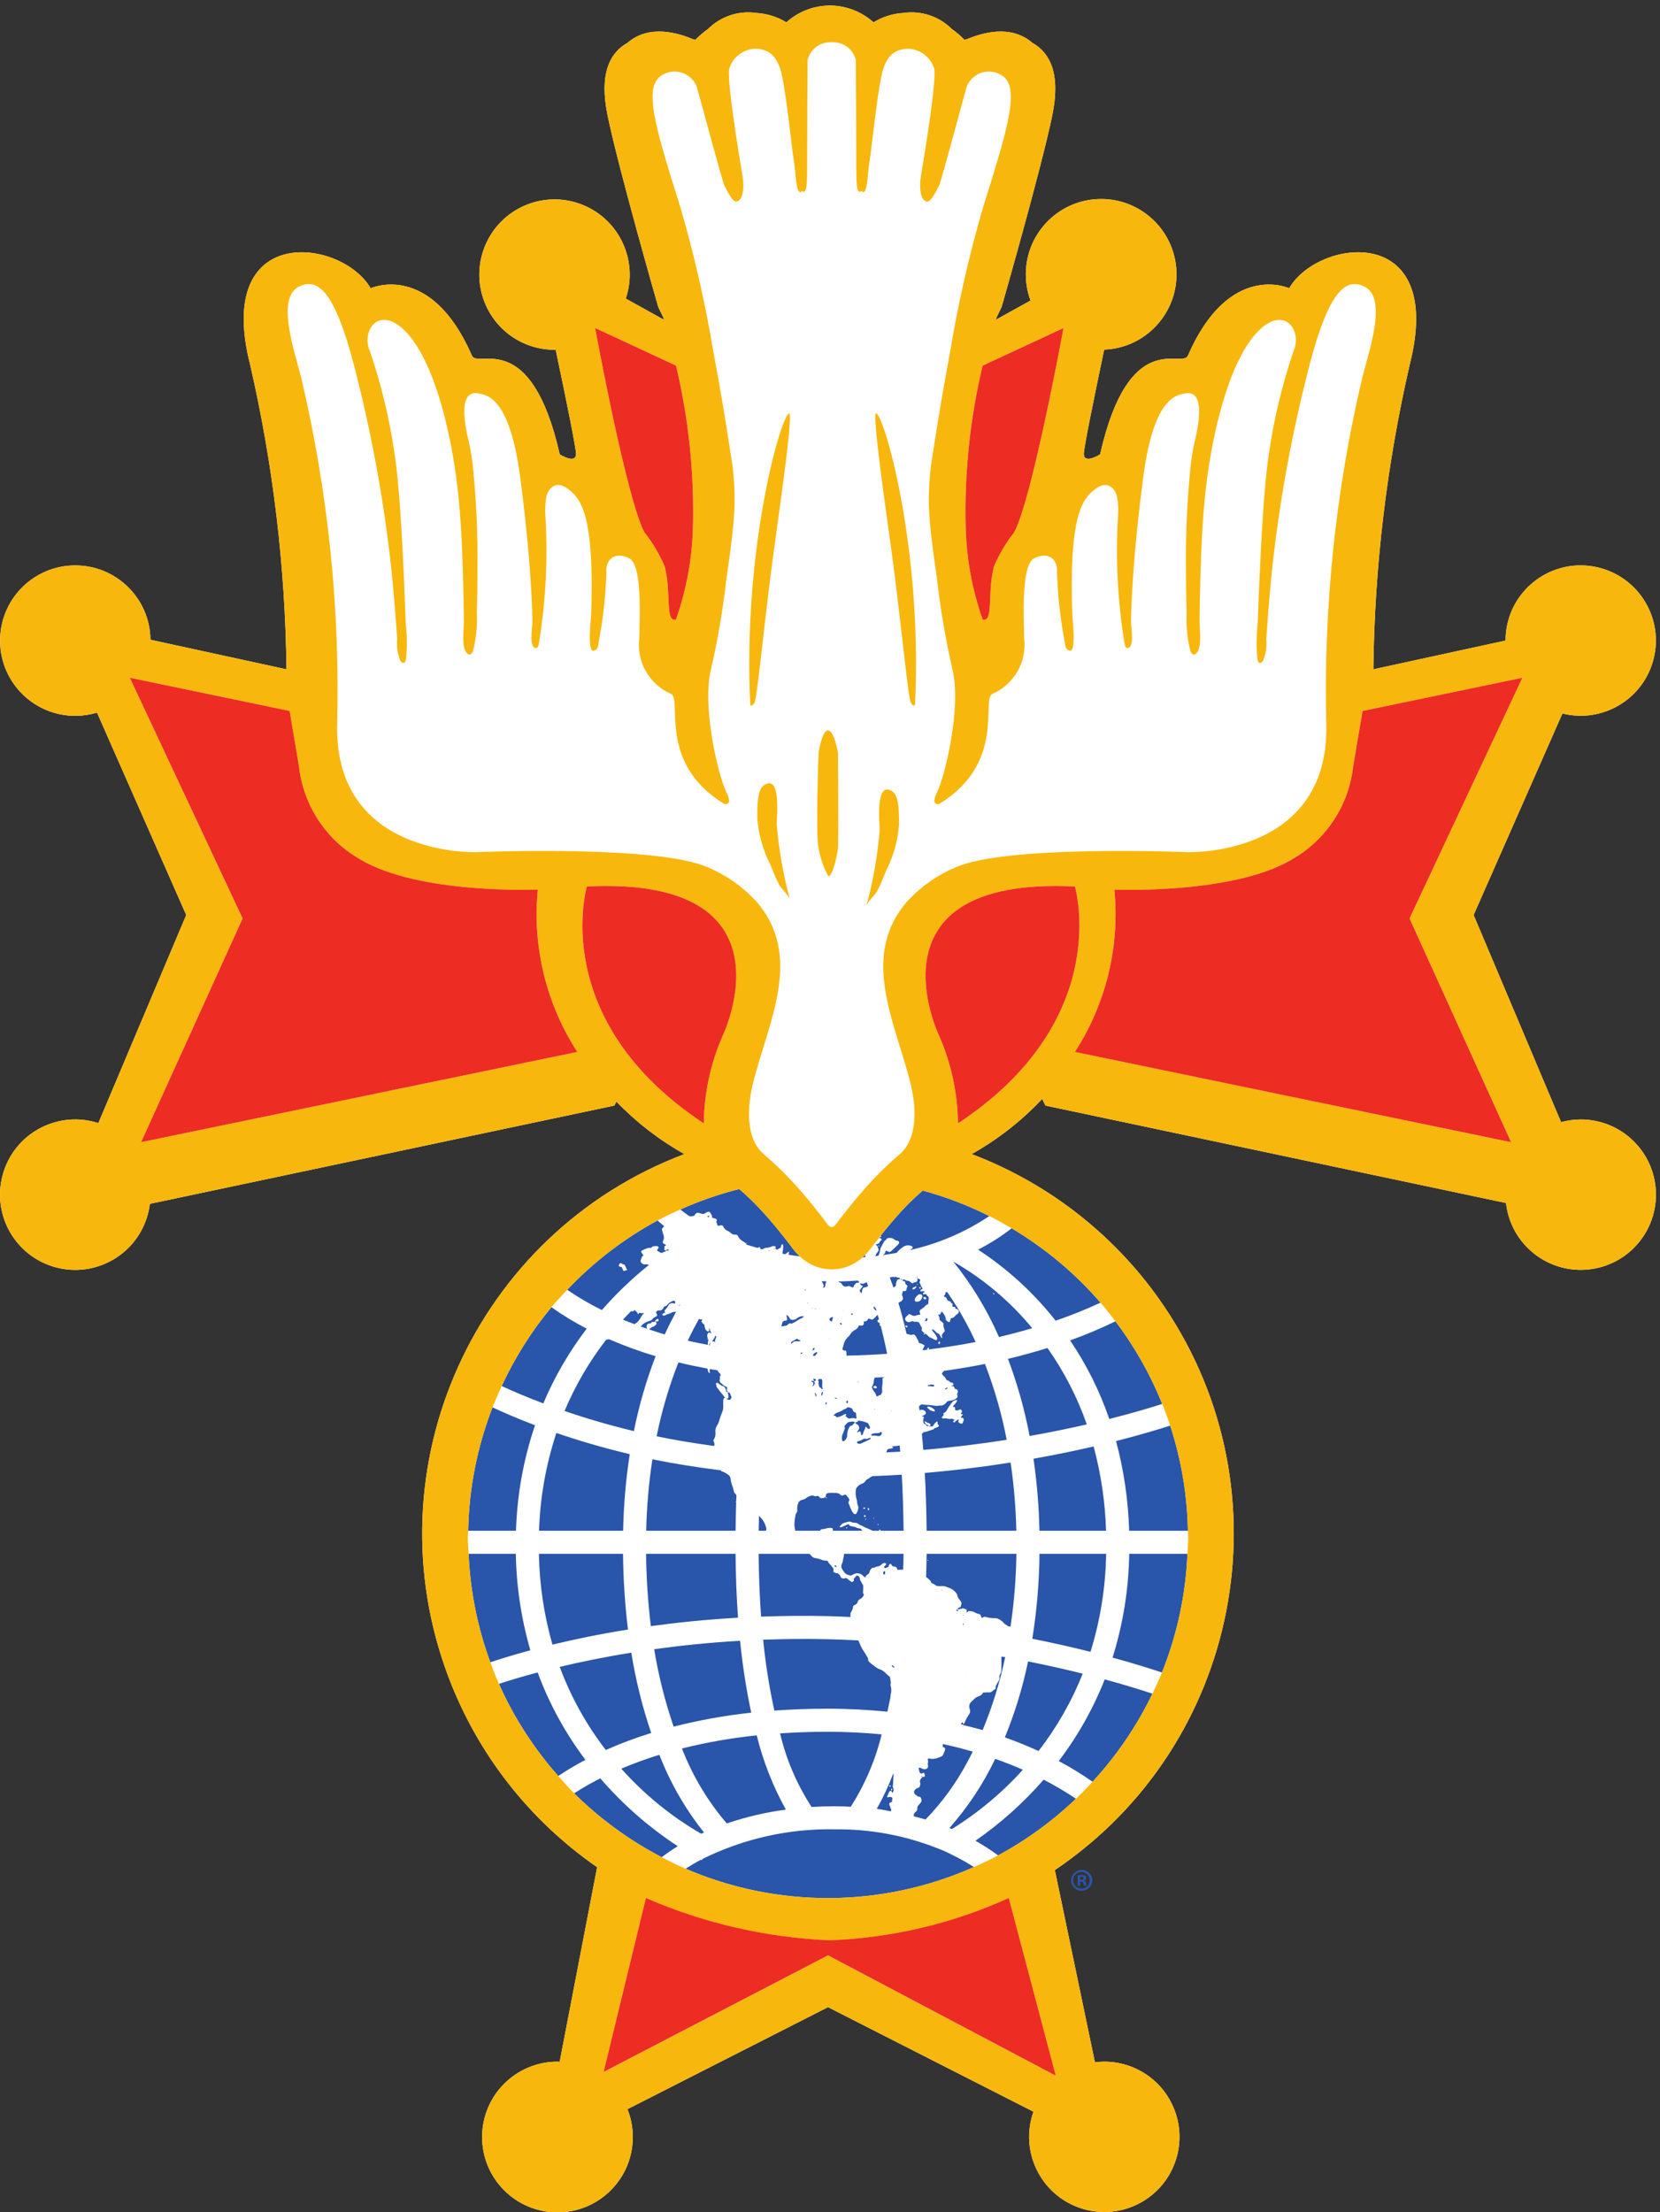 <?xml version="1.0" encoding="UTF-8" standalone="no"?>
<!-- Created with Inkscape (http://www.inkscape.org/) -->

<svg
   version="1.1"
   id="svg1"
   width="1000"
   height="1332.55"
   viewBox="0 0 1000 1332.55"
   sodipodi:docname="4th_degree-clr.svg"
   inkscape:version="1.3-dev (1431d92, 2023-02-21)"
   xmlns:inkscape="http://www.inkscape.org/namespaces/inkscape"
   xmlns:sodipodi="http://sodipodi.sourceforge.net/DTD/sodipodi-0.dtd"
   xmlns="http://www.w3.org/2000/svg"
   xmlns:svg="http://www.w3.org/2000/svg">
  <rect x="0" y="0" width="1000" height="1332.55" fill="#333333" stroke="none"/>
  <sodipodi:namedview
     id="namedview1"
     pagecolor="#ffffff"
     bordercolor="#000000"
     borderopacity="0.25"
     inkscape:showpageshadow="2"
     inkscape:pageopacity="0.0"
     inkscape:pagecheckerboard="0"
     inkscape:deskcolor="#d1d1d1"
     inkscape:zoom="0.98391477"
     inkscape:cx="111.29013"
     inkscape:cy="346.57473"
     inkscape:window-width="1920"
     inkscape:window-height="1028"
     inkscape:window-x="0"
     inkscape:window-y="25"
     inkscape:window-maximized="1"
     inkscape:current-layer="svg1" />
  <defs
     id="defs1" />
  <g
     id="g1"
     transform="matrix(8.429,0,0,8.429,0.002,-0.045)">
    <g
       id="g2">
      <path
         style="fill:#ffffff;fill-opacity:1;fill-rule:nonzero;stroke:none"
         d="m 849.422,587.234 c -3.574,-0.007 -7.117,-0.496 -10.567,-1.445 l -47,111.301 47.723,108.285 c 21.633,-5.426 43.574,7.715 48.996,29.352 5.43,21.64 -7.715,43.574 -29.355,48.996 -21.633,5.429 -43.574,-7.711 -48.996,-29.348 -0.813,-3.219 -1.211,-6.52 -1.211,-9.828 l -71.035,-15.445 c 0.636,55.097 7.179,109.964 19.531,163.664 19.531,76.784 -49.168,68.034 -64.754,41.084 0,0 -32.238,14.82 -54.465,-36.272 -3.047,-7.023 -31.562,15.732 -47.148,-52.965 0,0 -8.418,-5.39 -8.75,0 -0.164,2.649 5.324,29.575 10.937,56.257 22.344,0.89 39.727,19.72 38.84,42.06 -0.891,22.34 -19.727,39.73 -42.063,38.84 -22.343,-0.89 -39.726,-19.72 -38.835,-42.06 0.164,-4.26 1.003,-8.46 2.488,-12.46 l -18.613,-10.33 0.343,1.24 2.711,5.59 c 0,0 21.301,74.07 27.258,103.05 4.66,22.6 -1.445,33.75 -10.723,38.91 -7.5,6.57 -19.082,8.71 -35.359,1.89 -0.402,-0.1 -0.762,-0.19 -1.086,-0.27 -2.09,2.13 -4.363,4.06 -6.797,5.78 -6.855,6.86 -16.562,10.07 -26.164,8.64 -5.64,-0.34 -11.121,-2.06 -15.933,-5.02 -6.379,5.72 -14.622,8.93 -23.184,9.03 h -0.246 -0.254 c -8.563,-0.1 -16.805,-3.31 -23.18,-9.03 -4.816,2.96 -10.293,4.68 -15.937,5.02 -9.598,1.43 -19.305,-1.78 -26.164,-8.64 -2.434,-1.72 -4.707,-3.65 -6.797,-5.78 -0.324,0.08 -0.684,0.17 -1.09,0.27 -16.27,6.82 -27.852,4.69 -35.355,-1.89 -9.282,-5.16 -15.379,-16.3 -10.723,-38.91 5.965,-28.98 27.258,-103.05 27.258,-103.05 l 2.711,-5.59 0.336,-1.24 -20.508,11.38 c 7.117,21.15 -4.262,44.06 -25.414,51.18 -21.149,7.11 -44.051,-4.27 -51.168,-25.42 -7.11,-21.15 4.269,-44.06 25.418,-51.17 4.152,-1.4 8.507,-2.1 12.894,-2.1 0.203,0 0.41,0.02 0.613,0.02 5.618,-26.662 11.094,-53.548 10.93,-56.201 -0.336,-5.386 -8.754,0 -8.754,0 -15.586,68.691 -44.097,45.946 -47.148,52.969 -22.227,51.102 -54.465,36.272 -54.465,36.272 -15.586,26.95 -84.281,35.7 -64.75,-41.084 12.348,-53.7 18.895,-108.567 19.527,-163.664 l -73.097,15.886 c -0.258,22.321 -18.559,40.2 -40.875,39.942 C 17.66,884.672 -0.223,866.371 0.039,844.059 0.297,821.738 18.594,803.855 40.91,804.113 c 3.805,0.047 7.586,0.633 11.226,1.731 L 100.066,697.09 52.852,585.281 C 31.609,592.148 8.832,580.488 1.965,559.246 -4.895,538.008 6.762,515.234 28,508.367 c 21.238,-6.855 44.02,4.797 50.879,26.035 0.793,2.442 1.344,4.953 1.656,7.5 l 249.629,52.805 1.035,2.137 c 10.742,-11.133 23.059,-20.645 36.555,-28.211 C 255.156,526.016 198.414,400.195 241.027,287.598 256.672,246.25 284.52,210.633 320.871,185.488 L 300.742,80.93 c -0.379,0.012 -0.738,0.059 -1.113,0.059 -22.363,0.031 -40.524,-18.047 -40.566,-40.406 -0.047,-22.371 18.05,-40.531 40.41,-40.57 22.363,-0.051 40.523,18.047 40.57,40.41 0.008,5.16 -0.969,10.258 -2.871,15.047 L 444.941,110.281 555.34,54.102 c -7.461,-21.02 3.535,-44.113 24.562,-51.57 21.016,-7.453 44.11,3.527 51.571,24.559 7.453,21.02 -3.535,44.109 -24.563,51.57 -4.344,1.539 -8.922,2.328 -13.531,2.328 -1.672,-0.008 -3.352,-0.129 -5.012,-0.348 L 566.824,183.93 c 99.832,67.347 126.184,202.867 58.848,302.711 -25.203,37.371 -61.387,66.015 -103.555,81.992 14.074,7.89 26.856,17.879 37.91,29.633 l 1.731,-3.559 247.519,-52.363 c 2.469,-22.18 22.461,-38.145 44.637,-35.664 22.18,2.468 38.145,22.461 35.664,44.636 -2.285,20.461 -19.57,35.918 -40.156,35.918"
         transform="matrix(0.133,0,0,-0.133,0,158.107)"
         id="path422" />
      <path
         id="path412"
         style="opacity:1;fill:#2955aa;fill-opacity:1;fill-rule:nonzero;stroke:none"
         transform="matrix(0.133,0,0,-0.133,0,158.107)"
         d="m 585.555,178.43 c 0.09,-2.371 -1.758,-4.352 -4.121,-4.43 -0.039,0 -0.086,0 -0.125,0 -2.473,-0.109 -4.563,1.789 -4.668,4.25 -0.118,2.461 1.785,4.551 4.246,4.672 2.461,0.117 4.551,-1.793 4.668,-4.25 0,-0.094 0.011,-0.172 0,-0.242 z m -10.039,0.031 c 0.039,-3.172 2.644,-5.711 5.808,-5.66 3.117,0.039 5.625,2.551 5.668,5.66 -0.097,3.168 -2.734,5.66 -5.91,5.57 -3.035,-0.101 -5.477,-2.543 -5.566,-5.57 m 6.808,1.051 c 0,-0.582 -0.578,-0.813 -1.301,-0.813 h -0.605 v 1.59 c 0.234,0.063 0.469,0.082 0.715,0.07 0.816,0.012 1.191,-0.328 1.191,-0.847 z m -3.234,1.597 v -5.578 h 1.301 v 2.25 h 0.613 c 0.715,0 1.055,-0.269 1.152,-0.89 0.086,-0.469 0.235,-0.93 0.449,-1.36 h 1.399 c -0.219,0.438 -0.352,0.91 -0.41,1.399 -0.063,0.609 -0.461,1.14 -1.02,1.359 v 0.07 c 0.625,0.129 1.106,0.653 1.156,1.301 0.008,0.469 -0.187,0.918 -0.546,1.219 -0.586,0.32 -1.274,0.473 -1.934,0.41 -0.723,0.012 -1.445,-0.051 -2.16,-0.18 m -66.231,261.262 0.149,0.078 v 0.02 h -0.039 l -0.11,-0.098 m -186.992,26.574 -0.066,0.047 c -9.133,-11.765 -16.676,-24.676 -22.438,-38.398 10.68,-3.653 23.164,-7.403 37.258,-10.801 2.742,13.723 6.649,27.199 11.672,40.254 -8.492,2.539 -16.82,5.578 -24.949,9.094 -0.27,0.039 -0.543,0.007 -0.797,-0.078 -0.215,-0.09 -0.445,-0.129 -0.68,-0.118 m 144.317,-37.257 c -0.028,0.05 -0.098,0.078 -0.157,0.128 l -0.164,-0.039 c -0.039,-0.058 -0.05,-0.129 -0.031,-0.187 0.039,-0.059 0.098,-0.086 0.164,-0.098 0.199,-0.027 0.266,0.051 0.188,0.196 m -22.567,16.085 h 0.02 -0.02 m 5.321,36.719 c 0.039,-0.019 0.109,0.028 0.167,0.047 -0.05,0.031 -0.089,0.098 -0.136,0.098 -0.215,-0.008 -0.227,-0.078 -0.031,-0.145 m 15.351,-66.437 c -0.066,-0.125 -0.176,-0.274 -0.156,-0.391 0.039,-0.137 0.148,-0.242 0.273,-0.293 1.074,0.09 2.149,0.012 3.196,-0.215 0.769,-0.254 1.597,0.071 1.992,0.782 0.312,0.363 0.332,0.89 0.066,1.281 -0.047,0.047 -0.105,0.105 -0.168,0.144 -0.133,-0.047 -0.32,-0.058 -0.418,-0.144 -0.32,-0.324 -0.769,-0.5 -1.238,-0.5 -0.762,0 -1.535,-0.047 -2.285,-0.145 -0.371,-0.09 -0.735,-0.215 -1.074,-0.39 -0.071,-0.02 -0.137,-0.071 -0.188,-0.129 m -88,51.425 -0.043,-0.066 c 0,-0.09 0.012,-0.187 0.012,-0.273 0,-0.071 -0.012,-0.176 -0.043,-0.188 -0.168,-0.066 -0.227,0.02 -0.141,0.195 0.051,0.09 0.11,0.176 0.172,0.266 v 0.125 l 0.055,-0.047 c -0.082,0.457 -0.164,0.918 -0.25,1.367 -0.055,0.469 0.035,0.938 0.254,1.348 0.207,0.43 0.699,0.652 1.16,0.508 0.144,-0.059 0.277,-0.129 0.398,-0.215 0.172,-0.109 0.309,-0.098 0.395,0.066 0.015,0.079 0,0.149 -0.047,0.207 -0.34,0.313 -0.563,0.731 -0.641,1.192 -0.058,0.301 -0.164,0.586 -0.316,0.848 -0.082,0.226 -0.191,0.265 -0.285,0.109 -0.028,-0.07 -0.031,-0.149 -0.016,-0.227 0.063,-0.222 0.145,-0.437 0.199,-0.664 0.039,-0.301 -0.175,-0.586 -0.48,-0.625 -0.012,0 -0.02,-0.008 -0.027,-0.008 -0.391,-0.05 -0.782,0.106 -1.043,0.399 -0.485,0.508 -0.801,1.152 -0.907,1.836 -0.07,0.305 -0.109,0.617 -0.117,0.918 0.02,0.48 -0.285,0.625 -0.625,0.832 -0.25,0.144 -0.402,0.457 -0.609,0.672 -0.395,0.273 -0.485,0.8 -0.215,1.191 0.051,0.078 0.121,0.149 0.199,0.207 0.113,0.106 0.02,0.293 -0.148,0.36 -0.063,0.031 -0.141,0.05 -0.215,0.039 -0.469,-0.125 -0.965,-0.02 -1.344,0.293 -2.004,-3.614 -4.035,-7.461 -6.051,-11.758 3.399,-0.821 7.133,-1.524 10.797,-2.246 -0.094,0.714 -0.023,1.445 0.207,2.129 0.137,0.421 0.031,0.89 -0.285,1.21 m 84.563,44.934 c -0.442,-0.441 -0.887,-0.851 -1.336,-1.25 0.507,0.039 1.004,0.086 1.504,0.125 -0.012,0.383 -0.059,0.762 -0.168,1.125 m 4.589,-141.113 0.293,-0.274 c 0.02,-0.109 -0.058,-0.214 -0.175,-0.234 -0.028,0 -0.059,0 -0.086,0.008 -0.051,0 -0.137,0.09 -0.137,0.129 0.019,0.125 0.059,0.254 0.105,0.371 z m 0.469,-2.258 c 0.031,-0.059 0.078,-0.125 0.07,-0.184 0,-0.05 -0.07,-0.097 -0.109,-0.148 -0.027,0.059 -0.078,0.129 -0.078,0.187 0.012,0.047 0.07,0.098 0.117,0.145 z m 1.621,-1.172 0.008,-0.058 c 0.129,0.019 0.246,0.019 0.363,0.019 0.188,-0.019 0.262,-0.137 0.215,-0.293 -0.027,-0.059 -0.066,-0.117 -0.125,-0.156 -0.148,-0.117 -0.285,-0.098 -0.363,0.058 -0.039,0.129 -0.066,0.247 -0.09,0.372 h -0.066 l -0.008,0.097 z m -4.746,7.402 c -0.058,-0.039 -0.183,-0.058 -0.215,-0.019 -0.285,0.332 -0.351,0.801 -0.183,1.211 0.008,0.039 0.117,0.051 0.176,0.07 0.386,-0.187 0.554,-0.656 0.371,-1.047 -0.039,-0.078 -0.09,-0.156 -0.149,-0.215 z m -1.496,-5.125 c -0.144,-0.097 -0.379,0.125 -0.32,0.352 0.027,0.105 0.176,0.195 0.273,0.281 l 0.246,-0.312 c -0.058,-0.106 -0.109,-0.254 -0.199,-0.321 z m -1.004,1.875 c -0.058,0.301 0.195,0.684 0.418,0.672 0.227,-0.007 0.414,-0.3 0.434,-0.672 0.019,-0.207 -0.141,-0.382 -0.344,-0.402 -0.02,0 -0.039,0 -0.066,0 -0.227,0.02 -0.403,0.176 -0.442,0.402 z m -0.379,4.09 c -0.019,0.129 -0.051,0.325 0.028,0.391 0.234,0.207 0.566,0.273 0.871,0.168 0.058,-0.012 0.117,-0.09 0.183,-0.137 -0.027,-0.07 -0.027,-0.176 -0.078,-0.215 -0.222,-0.215 -0.527,-0.332 -0.84,-0.324 -0.058,0.012 -0.164,0.07 -0.164,0.117 z m -8.859,-9.988 c 0.098,-0.07 0.117,-0.254 0.168,-0.402 -0.039,-0.137 -0.188,-0.215 -0.332,-0.164 -0.012,0 -0.031,0.007 -0.051,0.019 -0.144,0.059 -0.215,0.215 -0.168,0.36 0,0.011 0.012,0.019 0.012,0.031 0.066,0.176 0.234,0.261 0.371,0.156 z m 11.035,25.828 c -0.281,-0.125 -0.527,-0.312 -0.715,-0.555 -0.262,-0.285 -0.465,-0.625 -0.719,-0.918 -0.285,-0.371 -0.675,-0.644 -1.117,-0.8 -0.144,-0.051 -0.281,-0.117 -0.437,-0.157 -1.16,-0.441 -2.156,-1.23 -2.852,-2.265 -0.183,-0.246 -0.293,-0.547 -0.312,-0.852 -0.293,-1.843 -0.137,-3.73 0.449,-5.508 0.027,-0.066 0.059,-0.136 0.07,-0.214 0.039,-0.614 0.106,-1.219 0.203,-1.825 0.129,-0.605 0.379,-1.183 0.567,-1.769 0.039,-0.156 0.039,-0.313 0.019,-0.457 -0.097,-1.094 -0.449,-2.141 -1.015,-3.067 -0.293,-0.421 -0.868,-0.527 -1.289,-0.246 -0.039,0.039 -0.086,0.071 -0.125,0.11 -0.442,0.437 -0.801,0.937 -1.086,1.492 -0.586,1.164 -1.094,2.375 -1.524,3.605 -0.32,0.36 -0.379,0.879 -0.136,1.297 0.097,0.207 0.148,0.43 0.234,0.656 0.156,0.36 0.098,0.782 -0.156,1.094 -0.469,0.606 -0.938,1.231 -1.446,1.817 -0.203,0.234 -0.547,0.32 -0.847,0.214 -0.293,-0.109 -0.567,-0.246 -0.852,-0.363 -0.351,-0.195 -0.793,-0.144 -1.086,0.129 -0.797,0.867 -1.969,1.309 -3.14,1.16 -1.086,0.078 -2.168,0.09 -3.243,0.032 -0.312,-0.02 -0.617,-0.079 -0.91,-0.157 -0.351,-0.129 -0.683,-0.273 -0.722,-0.773 -0.059,-0.449 -0.165,-0.887 -0.313,-1.309 l 0.039,0.012 0.012,-0.059 c 0.203,-0.039 0.398,-0.078 0.605,-0.136 0.039,-0.012 0.086,-0.137 0.067,-0.207 -0.047,-0.184 -0.176,-0.223 -0.36,-0.137 -0.199,0.07 -0.324,0.266 -0.312,0.48 l -0.051,0.008 v 0.031 c -0.391,-0.207 -0.809,-0.371 -1.238,-0.488 -0.832,-0.305 -1.77,0.008 -2.246,0.75 -0.254,0.422 -0.797,0.559 -1.219,0.305 0,-0.012 -0.004,-0.012 -0.004,-0.012 -0.437,-0.164 -0.934,-0.137 -1.352,0.07 -0.566,0.274 -1.214,0.321 -1.816,0.125 -0.742,-0.175 -1.445,-0.488 -2.074,-0.918 -0.805,-0.73 -1.805,-1.199 -2.871,-1.367 -0.926,-0.234 -1.649,-0.957 -1.875,-1.883 -0.399,-1.015 -0.563,-2.101 -0.489,-3.183 0.129,-0.774 -0.085,-1.563 -0.585,-2.16 -0.176,-0.254 -0.29,-0.547 -0.34,-0.848 -0.332,-1.582 -0.535,-3.203 -0.606,-4.824 -0.012,-0.461 0.016,-0.93 0.09,-1.387 0.102,-0.683 0.242,-1.359 0.359,-2.051 0.016,-0.07 0.071,-0.117 0.09,-0.195 h 13.246 c 0.215,0.508 0.696,0.848 1.243,0.887 0.769,-0.02 1.531,0.117 2.253,0.402 0.887,0.274 1.829,0.352 2.747,0.203 0.468,-0.097 0.769,-0.547 0.691,-1.015 -0.051,-0.157 -0.117,-0.321 -0.184,-0.477 h 15.977 c -0.18,0.156 -0.324,0.34 -0.441,0.555 -0.137,0.371 -0.477,0.625 -0.879,0.656 -0.774,0.066 -1.524,0.281 -2.207,0.644 -0.352,0.157 -0.723,0.262 -1.106,0.321 -0.523,0.117 -1.051,0.195 -1.59,0.312 -0.379,0.078 -0.703,0.344 -0.847,0.703 -0.176,0.254 -0.508,0.352 -0.801,0.235 -1.098,-0.555 -2.219,-1.043 -3.36,-1.473 -0.293,-0.09 -0.609,-0.117 -0.91,-0.078 -0.047,0 -0.156,0.125 -0.144,0.125 0.613,0.762 1.07,1.652 2.066,2.102 1.02,0.339 2.074,0.613 3.137,0.8 0.383,0.047 0.773,-0.019 1.113,-0.195 0.559,-0.266 1.164,-0.402 1.778,-0.402 0.859,0.07 1.71,-0.242 2.335,-0.848 0.223,-0.207 0.508,-0.352 0.801,-0.422 0.594,-0.183 1.153,-0.457 1.668,-0.801 0.457,-0.273 0.949,-0.507 1.457,-0.683 1.168,-0.457 2.324,-0.977 3.438,-1.543 h 3.543 l -0.117,0.078 c 0,0.148 0.07,0.285 0.175,0.371 0.168,0.156 0.43,0.156 0.606,0.012 0.078,-0.117 0.129,-0.254 0.129,-0.391 l -0.078,-0.07 h 12.39 c -0.117,10.734 -0.437,20.781 -0.976,30.117 -5.118,-0.332 -10.403,-0.566 -15.692,-0.781 -0.519,-0.176 -1,-0.438 -1.426,-0.781 -0.371,-0.391 -0.839,-0.692 -1.359,-0.86 m -84.336,73.692 h -0.117 l -0.02,-0.215 0.079,0.148 0.058,0.067 m 75.664,15.371 c -0.039,-0.118 -0.086,-0.282 -0.039,-0.371 0.274,-0.399 0.41,-0.411 1.035,-0.165 -0.164,0.313 -0.468,0.528 -0.808,0.586 -0.071,0.008 -0.176,-0.019 -0.188,-0.05 m 21.973,-71.395 c -0.078,-0.012 -0.195,-0.012 -0.215,-0.051 -0.066,-0.164 0.031,-0.234 0.242,-0.242 0.16,-0.019 0.305,-0.058 0.442,-0.117 0.109,-0.059 0.144,-0.188 0.097,-0.293 -0.019,-0.031 -0.058,-0.07 -0.097,-0.09 -0.188,-0.137 -0.391,-0.234 -0.606,-0.312 -0.449,-0.118 -0.906,-0.196 -1.367,-0.235 -0.684,-0.047 -1.152,-0.215 -1.277,-1.035 -0.063,-0.332 -0.344,-0.566 -0.481,-0.879 2.531,0.137 5.125,0.215 7.609,0.383 -0.089,1.141 -0.199,2.195 -0.292,3.309 -1.262,-0.235 -2.54,-0.379 -3.821,-0.43 -0.078,0.012 -0.156,0 -0.234,-0.008 m -98.485,54.402 0.54,-0.105 c 0.089,0.496 0.148,1.004 0.171,1.512 -0.234,-0.469 -0.464,-0.938 -0.711,-1.407 m 77.508,16.457 0.02,-0.031 0.129,-0.019 -0.078,0.078 -0.071,-0.028 m 0.93,-0.382 0.066,-0.059 0.071,-0.098 -0.024,0.149 c -0.039,0 -0.078,0.008 -0.113,0.008 m -94.473,4.718 c 0.168,0.293 0.336,0.567 0.5,0.868 -0.09,-0.008 -0.144,0.109 -0.246,0.019 -0.23,-0.242 -0.324,-0.574 -0.254,-0.887 m 104.95,-0.117 c -0.071,0.039 -0.149,0.059 -0.223,0.039 -0.141,-0.031 -0.235,-0.175 -0.195,-0.324 0,-0.008 0,-0.019 0.007,-0.027 0.149,-0.598 0.461,-1.125 0.899,-1.555 0.187,-0.125 0.383,-0.215 0.597,-0.273 l 0.067,0.039 -0.223,0.754 c -0.234,0.496 -0.547,0.957 -0.929,1.347 M 360.57,483.27 c -0.281,-0.137 -0.566,-0.243 -0.867,-0.321 -0.738,-0.207 -1.457,-0.5 -2.133,-0.871 -0.343,-0.164 -0.726,-0.254 -1.113,-0.254 -0.164,0 -0.375,0.227 -0.496,0.403 -0.117,0.203 -0.059,0.468 0.133,0.613 0.398,0.226 0.812,0.43 1.222,0.644 0.204,0.098 0.192,0.196 0.02,0.352 -0.285,0.227 -0.332,0.644 -0.102,0.937 0.024,0.032 0.047,0.059 0.079,0.079 0.847,0.793 1.542,1.73 2.046,2.785 0.114,0.195 0.278,0.359 0.477,0.457 0.762,0.566 1.789,0.636 2.609,0.156 0.059,-0.027 0.301,0.109 0.317,0.207 0.043,0.223 0.054,0.449 0.027,0.684 -0.008,0.398 -0.344,0.722 -0.75,0.711 -0.078,0 -0.152,-0.008 -0.223,-0.039 -1.402,-0.43 -2.628,-1.297 -3.507,-2.481 -0.172,-0.254 -0.465,-0.418 -0.782,-0.41 -0.398,-0.008 -0.75,-0.262 -0.879,-0.645 -0.156,-0.691 -0.687,-0.984 -1.152,-1.386 -0.289,-0.262 -0.683,-0.36 -1.058,-0.262 -0.622,0.125 -1.266,-0.098 -1.665,-0.586 -0.242,-0.215 -0.293,-0.559 -0.128,-0.832 0.109,-0.203 0.25,-0.391 0.347,-0.606 0.223,-0.429 0.063,-0.957 -0.363,-1.191 -0.262,-0.156 -0.551,-0.281 -0.809,-0.449 -0.343,-0.164 -0.66,-0.391 -0.922,-0.672 -0.484,-0.695 -1.218,-1.184 -2.043,-1.348 -1.179,-0.363 -2.292,-0.918 -3.3,-1.632 -0.2,-0.106 -0.36,-0.282 -0.469,-0.489 -0.184,-0.371 -0.504,-0.664 -0.883,-0.82 1.172,-0.43 2.414,-0.84 3.633,-1.25 -0.023,0.059 -0.059,0.117 -0.102,0.168 -0.183,0.137 -0.293,0.34 -0.308,0.566 0.035,1.571 0.398,1.973 2,2.227 0.074,0.008 0.172,-0.039 0.226,-0.012 0.125,0.059 0.239,0.156 0.317,0.274 0.121,0.371 0.519,0.566 0.89,0.449 0.008,-0.008 0.02,-0.008 0.028,-0.008 0.386,-0.051 0.765,0.066 1.058,0.32 l -0.058,0.078 0.078,-0.027 c 0.117,0.555 0.598,0.828 0.965,1.191 0.261,0.165 0.613,0.118 0.824,-0.117 0.18,-0.207 0.254,-0.722 0.101,-0.859 -0.109,-0.109 -0.238,-0.188 -0.378,-0.246 -0.497,-0.145 -1.028,-0.137 -1.516,0.031 l -0.016,-0.039 c 0.118,-0.156 0.258,-0.293 0.422,-0.402 0.215,-0.118 0.399,-0.243 0.422,-0.477 0.051,-0.402 -0.023,-0.859 -0.363,-1.027 -0.488,-0.235 -0.797,-0.711 -1.266,-0.887 -0.887,-0.344 -1.703,-0.859 -2.402,-1.504 2.75,-0.93 5.472,-1.867 8.445,-2.746 2.043,4.473 4.117,8.547 6.184,12.375 -0.203,-0.098 -0.438,-0.273 -0.625,-0.234 -0.778,0.086 -1.559,-0.118 -2.192,-0.578 m 156.84,-56.797 0.09,0.129 -0.051,-0.02 z m -157.84,90.734 c -0.484,0.176 -1.011,0.234 -1.519,0.145 l -0.059,-0.411 c 0.262,-0.117 0.539,-0.156 0.809,-0.261 0.269,0.183 0.504,0.34 0.769,0.527 m 93.297,-167.402 c 0,-0.313 -0.086,-0.617 -0.262,-0.871 -0.41,-0.653 -0.585,-1.434 -0.488,-2.207 0.012,-0.235 0.071,-0.457 0.176,-0.653 0.332,-0.617 0.695,-1.203 1.105,-1.758 0.594,-1.015 1.61,-1.711 2.762,-1.906 0.617,-0.351 1.399,-0.281 1.945,0.176 0.262,0.156 0.555,0.254 0.829,0.41 1.496,0.703 3.261,0.449 4.504,-0.633 0.378,-0.383 0.781,-0.754 1.191,-1.093 0.113,-0.079 0.242,-0.129 0.379,-0.149 0.039,0.274 0.137,0.547 0.281,0.781 0.363,0.411 0.774,0.774 1.223,1.075 0.468,0.285 0.761,0.773 0.801,1.32 0.136,0.605 0.449,1.16 0.91,1.59 0.293,0.371 0.75,0.578 1.218,0.539 0.157,-0.02 0.372,-0.09 0.461,-0.012 0.633,0.43 1.383,0.684 2.157,0.742 0.675,0.188 1.281,0.559 1.765,1.067 0.383,0.39 0.891,0.644 1.43,0.722 0.223,0.02 0.445,-0.031 0.644,-0.136 0.262,-0.129 0.399,-0.625 0.235,-0.801 -0.324,-0.332 -0.664,-0.645 -0.988,-0.969 -0.204,-0.215 -0.079,-0.43 0.039,-0.625 0.156,-0.281 0.324,-0.359 0.546,-0.262 0.364,0.137 0.704,0.321 1.075,0.438 0.476,0.078 0.82,0.488 0.82,0.976 0.031,0.149 0.07,0.293 0.148,0.43 0.157,0.274 0.438,0.442 0.75,0.449 0.235,-0.019 0.43,-0.183 0.489,-0.41 0.129,-0.547 0.597,-0.945 1.152,-0.976 0.313,-0.039 0.617,-0.098 0.91,-0.164 0.477,-0.079 0.848,-0.461 0.918,-0.93 0.008,-0.078 0.02,-0.156 0.039,-0.235 0.086,-0.3 0.379,-0.507 0.692,-0.476 0.703,0.027 1.394,0.059 2.09,0.137 0.183,0.019 0.332,-0.098 0.507,-0.11 0.071,2.864 0.196,5.586 0.215,8.567 h -32.051 c 0.039,-0.606 -0.019,-1.223 -0.156,-1.817 -0.254,-0.715 -0.41,-1.465 -0.461,-2.226 m -94.875,167.136 -0.078,0.039 -0.031,-0.085 h 0.097 l 0.012,0.046 m 153.942,-84.296 0.086,0.07 0.019,0.058 h -0.078 l -0.027,-0.128 m 3.808,-1.211 c 0.242,0.129 0.438,-0.008 0.606,-0.157 0.195,-0.136 0.359,-0.293 0.496,-0.488 0.097,-0.195 0.129,-0.41 0.09,-0.625 -0.098,-0.215 -0.227,-0.398 -0.391,-0.566 -0.129,-0.184 -0.266,-0.399 -0.137,-0.625 0.157,-0.254 0.399,-0.078 0.614,-0.059 0.156,0.039 0.312,-0.047 0.363,-0.203 0.019,-0.07 0.008,-0.137 -0.02,-0.207 -0.215,-0.215 -0.461,-0.41 -0.644,-0.645 -0.149,-0.175 -0.246,-0.379 -0.313,-0.593 -0.058,-0.168 0.047,-0.332 0.196,-0.305 0.339,0.109 0.722,-0.008 0.957,-0.281 l -0.059,-0.078 0.105,0.019 -0.046,0.059 0.058,-0.059 h -0.012 c 0.286,-0.226 0.403,-0.617 0.274,-0.969 -0.195,-0.496 -0.371,-1.004 -0.574,-1.492 -0.176,-0.265 -0.481,-0.41 -0.793,-0.383 -0.52,0.11 -1.004,0.352 -1.414,0.696 -0.098,0.117 -0.149,0.261 -0.129,0.398 0.051,0.383 0.136,0.754 0.195,1.125 l -0.144,0.137 c -0.508,-0.469 -1.25,-0.606 -1.653,-1.231 -0.168,-0.265 -0.461,-0.422 -0.781,-0.422 -0.145,0.012 -0.281,0.079 -0.383,0.196 -0.055,0.129 -0.055,0.273 0.012,0.402 0.187,0.235 0.422,0.43 0.625,0.664 0.027,0.059 0.027,0.125 0.012,0.184 -0.571,0.195 -1.086,0.644 -1.739,0.5 -0.597,-0.149 -1.222,-0.137 -1.816,0.027 -0.766,0.168 -1.535,0.195 -2.305,0.09 -0.226,0.02 -0.441,0.066 -0.656,0.145 -0.215,0.109 -0.305,0.363 -0.195,0.578 0.226,0.3 0.476,0.586 0.742,0.859 0.246,0.176 0.305,0.527 0.117,0.77 -0.008,0.011 -0.008,0.019 -0.02,0.031 -0.144,0.203 -0.175,0.437 0.098,0.535 0.789,0.312 1.426,0.91 1.789,1.68 0.797,1.484 1.754,2.89 2.84,4.199 0.508,0.586 1.191,0.996 1.953,1.152 0.215,0.051 0.625,-0.058 0.625,-0.183 0.012,-0.137 -0.008,-0.274 -0.058,-0.403 -0.254,-0.554 -0.606,-1.074 -1.016,-1.523 -0.535,-0.418 -0.938,-0.977 -1.172,-1.61 0.203,0.008 0.41,0 0.606,-0.019 0.382,-0.039 0.656,-0.383 0.617,-0.762 -0.012,-0.019 -0.012,-0.031 -0.012,-0.051 -0.008,-0.078 -0.039,-0.144 -0.051,-0.222 -0.047,-0.43 0.071,-0.625 0.375,-0.696 0.504,-0.195 1.074,-0.164 1.551,0.079 0.203,0.117 0.402,0.226 0.617,0.332 z m -13.644,-1.055 c -0.067,-0.039 -0.149,-0.047 -0.215,-0.027 -0.586,0.156 -1.184,0.293 -1.746,0.507 -0.559,0.254 -1.035,0.645 -1.407,1.133 -0.097,0.117 -0.214,0.215 -0.316,0.321 -0.191,0.207 -0.223,0.519 -0.055,0.585 0.118,0.051 0.223,0.079 0.34,0.11 1.485,-0.137 2.832,-0.91 3.692,-2.129 0.039,-0.059 0.039,-0.149 0.011,-0.215 -0.078,-0.109 -0.187,-0.207 -0.304,-0.285 z m 4.218,20.703 c -0.222,-0.234 -0.222,-0.605 0.008,-0.84 h 0.012 c 0.227,-0.312 0.48,-0.605 0.742,-0.879 0.645,-0.449 1.113,-1.093 1.36,-1.836 0.046,-0.136 0.164,-0.254 0.3,-0.32 0.801,-0.266 1.535,-0.715 2.141,-1.309 0.059,-0.078 0.301,-0.039 0.445,-0.031 0.473,0.051 0.696,-0.273 0.91,-0.586 0.196,-0.222 0.168,-0.554 -0.058,-0.75 -0.02,-0.019 -0.039,-0.031 -0.067,-0.051 -0.199,-0.097 -0.441,-0.144 -0.644,-0.242 -0.098,-0.058 -0.188,-0.129 -0.274,-0.215 0.079,-0.031 0.145,-0.05 0.223,-0.058 0.227,-0.031 0.469,-0.02 0.695,-0.059 0.391,-0.07 0.704,-0.371 0.782,-0.754 0.058,-0.222 0.097,-0.449 0.105,-0.672 0.703,0.079 1.367,-0.312 1.641,-0.957 0.105,-0.207 0.136,-0.441 0.097,-0.664 -0.058,-0.304 -0.156,-0.597 -0.3,-0.871 -0.157,-0.351 -0.149,-0.75 0.039,-1.093 0.222,-0.528 0.019,-1.133 -0.481,-1.415 -0.82,-0.714 -1.836,-1.164 -2.918,-1.269 -0.383,-0.039 -0.761,-0.09 -1.144,-0.176 -0.547,-0.051 -1.035,-0.344 -1.356,-0.793 -0.402,-0.566 -0.937,-1.023 -1.554,-1.347 -0.204,-0.118 -0.411,-0.215 -0.633,-0.282 -0.215,-0.09 -0.449,-0.129 -0.676,-0.117 -0.938,0.164 -1.816,-0.273 -2.754,-0.137 -2.129,0.34 -4.277,0.555 -6.434,0.633 -0.531,0.012 -1.093,0.332 -1.582,0.031 -0.402,-0.285 -0.773,-0.597 -1.125,-0.937 0.09,-0.703 0.176,-1.379 0.262,-2.09 0.238,0.059 0.461,0.125 0.703,0.184 0.766,0.156 1.567,-0.039 2.16,-0.535 0.235,-0.196 0.422,-0.45 0.539,-0.723 0.157,-0.363 0.079,-0.781 -0.199,-1.067 -0.457,-0.398 -0.996,-0.71 -1.582,-0.906 -0.125,-0.058 -0.269,-0.097 -0.41,-0.136 0.07,-0.051 0.141,-0.09 0.207,-0.11 0.149,-0.027 0.313,-0.008 0.457,-0.047 0.395,-0.097 0.57,-0.343 0.434,-0.644 -0.305,-0.696 -0.395,-1.477 -0.227,-2.219 -0.008,-0.77 0.617,-1.406 1.387,-1.414 l -0.012,0.047 0.063,-0.02 c -0.254,0.442 -0.52,0.879 -0.774,1.321 -0.019,0.066 -0.008,0.136 0.039,0.195 0.117,0.078 0.34,0.195 0.364,0.164 0.488,-0.477 1.082,-0.828 1.738,-1.016 1.109,-0.496 1.023,-0.175 0.918,-1.582 h 0.078 l -0.07,-0.086 c 0.226,-0.031 0.449,-0.07 0.675,-0.117 0.282,-0.117 0.614,0.02 0.743,0.301 0.535,0.852 1.179,1.621 1.921,2.305 0.137,0.117 0.528,-0.028 0.586,-0.203 0.02,-0.079 0.09,-0.168 0.071,-0.227 -0.305,-0.711 0.097,-1.152 0.593,-1.582 0.129,-0.106 0.012,-0.516 -0.136,-0.613 -0.117,-0.098 -0.242,-0.176 -0.379,-0.254 -0.207,-0.11 -0.442,-0.168 -0.637,-0.293 -0.488,-0.305 -1.316,-0.051 -1.504,-0.879 -0.359,-0.129 -0.722,-0.254 -1.082,-0.383 -1.172,-0.379 -2.355,-0.762 -3.527,-1.141 -0.535,0.137 -1.094,-0.097 -1.367,-0.586 -0.118,-0.167 -0.332,-0.207 -0.469,-0.343 0.266,-2.84 0.519,-5.703 0.754,-8.692 16.023,1.368 31.055,3.254 44.82,5.422 -2.672,13.906 -6.578,27.539 -11.668,40.75 -6.914,-1.394 -14.383,-2.625 -22.148,-3.738 -0.028,-0.07 0.051,-0.149 -0.008,-0.215 -0.266,-0.293 -0.551,-0.559 -0.813,-0.832 m -92.66,65.527 -0.023,0.129 c -0.422,0.059 -0.848,0.086 -1.278,0.078 0.387,-0.097 0.778,-0.187 1.168,-0.273 l 0.133,0.066 m 65.082,-85.984 c 0.047,-0.051 0.086,-0.109 0.137,-0.129 0.059,-0.008 0.129,0 0.176,0.031 l 0.019,0.137 c -0.058,0.027 -0.117,0.066 -0.175,0.059 -0.047,-0.012 -0.11,-0.071 -0.157,-0.098 m -93.808,36.035 0.093,-0.051 -0.043,0.11 -0.078,0.047 0.028,-0.106 m 79.035,12.168 0.113,-0.098 h 0.07 l -0.007,0.067 -0.176,0.031 m -25.797,6.699 c -0.063,-0.019 -0.156,-0.031 -0.188,-0.078 -0.085,-0.148 -0.027,-0.273 0.141,-0.332 0.067,-0.012 0.125,0.02 0.168,0.059 0.074,0.097 0.063,0.222 -0.023,0.301 -0.032,0.031 -0.067,0.039 -0.098,0.05 m 0.887,-24.015 c 0.054,0.058 0.086,0.136 0.078,0.215 0,0.148 -0.043,0.285 -0.125,0.402 -0.113,0.086 -0.262,0.117 -0.403,0.078 -1.464,-0.852 -1.785,-1.211 -1.726,-1.953 l 1.098,-0.02 0.039,0.079 c 0.324,0.429 0.668,0.828 1.039,1.199 m 32.039,-18.574 c -0.129,-0.079 -0.254,-0.137 -0.395,-0.176 -0.133,-0.008 -0.261,-0.008 -0.386,0.019 -0.305,0.078 -0.61,0.176 -0.903,0.285 -0.105,0.098 -0.152,0.243 -0.125,0.379 0.195,0.508 0.774,0.762 1.281,0.578 0.223,-0.089 0.411,-0.253 0.516,-0.46 0.129,-0.176 0.137,-0.516 0.012,-0.625 z m -1.164,5.292 c -0.164,-0.351 -0.274,-0.722 -0.321,-1.101 -0.031,-1.164 -0.363,-2.305 -0.957,-3.301 -0.168,-0.265 -0.175,-0.605 -0.019,-0.879 0.371,-0.929 0.898,-1.789 1.551,-2.551 0.254,-0.222 0.324,-0.683 0.476,-1.035 0.09,-0.203 0.168,-0.418 0.266,-0.633 0.195,-0.246 0.547,-0.312 0.82,-0.167 0.363,0.265 0.637,0.703 1.203,0.578 0.145,0 0.274,0.078 0.36,0.195 0.246,0.398 0.468,0.801 0.664,1.219 0.078,0.215 0.117,0.441 0.105,0.675 -0.015,0.606 -0.105,1.211 -0.094,1.825 0.028,0.617 0.094,1.23 0.204,1.836 0.109,0.918 0.117,1.855 0.031,2.785 -0.039,0.398 0.203,0.769 0.586,0.898 l 0.586,0.235 c -1.77,-0.118 -3.586,-0.207 -5.383,-0.305 l -0.078,-0.274 m -112.008,69.211 0.09,-0.097 0.039,0.008 v 0.019 l -0.129,0.07 m 25.914,-51.906 -0.066,0.137 c -0.09,-0.067 -0.059,-0.145 -0.071,-0.223 l 0.071,-0.011 0.066,0.097 m 116.047,-43.055 -0.899,-0.011 0.02,-0.047 h -0.012 c 0.149,-0.098 0.313,-0.176 0.481,-0.234 0.164,-0.032 0.34,0.046 0.418,0.203 h -0.02 l 0.012,0.089 m -0.899,-0.011 c -0.078,0.332 -0.324,0.597 -0.644,0.715 -0.246,0.086 -0.5,0.156 -0.742,0.222 l 0.019,-0.047 -0.07,0.008 c -0.027,-0.437 0.305,-0.82 0.754,-0.84 0.008,0 0.019,0 0.027,0 0.227,-0.019 0.442,-0.066 0.664,-0.105 l -0.078,0.047 h 0.07 m -154.539,58.586 c 0.321,0.703 0.801,1.316 1.414,1.785 0.164,0.117 0.164,0.265 0.039,0.351 -0.066,0.039 -0.144,0.059 -0.214,0.051 -0.227,-0.051 -0.457,-0.09 -0.688,-0.117 -0.223,-0.02 -0.445,0.008 -0.656,0.086 -0.699,0.273 -0.707,0.293 -1.086,-0.176 -0.043,-0.058 -0.07,-0.125 -0.125,-0.183 -0.176,-0.196 -0.461,-0.176 -0.508,0.078 -0.195,0.937 -1.031,1.297 -1.621,1.883 -0.02,0.019 -0.172,-0.04 -0.199,-0.086 -0.403,-0.774 -1.012,-0.657 -1.637,-0.461 -1.48,-1.512 -2.953,-2.977 -4.434,-4.598 1.954,-0.82 4.141,-1.613 6.247,-2.414 1.519,0.871 2.738,2.207 3.468,3.801 m 40.598,-15.879 -0.285,0.254 -0.047,-0.188 0.32,-0.066 h 0.012 m -2.793,4.344 -0.07,-0.106 -0.051,-0.109 0.109,0.039 0.012,0.176 m 0.371,-1.524 h 0.094 l 0.008,0.059 h -0.063 l -0.039,-0.059 m 1.969,-0.437 v 0.136 l -0.098,0.02 0.039,-0.07 0.059,-0.086 m 0.226,2.586 c 0.051,0.214 0.067,0.441 0.047,0.664 0,0.07 -0.082,0.175 -0.129,0.175 -0.121,0 -0.336,-0.007 -0.363,-0.066 -0.398,-0.977 -0.941,-1.887 -1.609,-2.695 -0.028,-0.059 -0.043,-0.118 -0.043,-0.176 0.351,0 0.691,-0.059 1.019,-0.176 0.246,-0.09 0.492,-0.137 0.754,-0.168 -0.191,0.293 -0.406,0.559 -0.23,0.957 0.211,0.488 0.394,0.988 0.554,1.485 m -1.015,5.839 -0.024,-0.351 0.102,0.031 c 0.016,0.066 0.016,0.125 0,0.184 -0.02,0.05 -0.043,0.097 -0.078,0.136 m -0.5,-2.976 c 0.07,-0.07 0.148,-0.137 0.23,-0.188 0,0.137 0.008,0.285 -0.183,0.352 l -0.047,-0.164 m 0.41,-0.391 -0.113,0.145 -0.067,0.058 0.012,-0.117 0.168,-0.086 m 73.582,-150.156 c 0.645,0.957 1.047,2.051 1.184,3.191 0.027,0.157 0.105,0.293 0.222,0.391 0.403,0.246 0.813,0.461 1.223,0.664 0.43,0.207 0.738,0.586 0.848,1.047 0.195,0.848 0.781,1.543 1.582,1.875 0.753,0.418 1.347,1.055 1.726,1.824 0.16,0.188 0.168,0.449 0.039,0.656 -0.32,0.43 -0.445,0.977 -0.34,1.504 0.078,0.996 0.098,2 0.059,2.996 0.031,0.227 -0.027,0.461 -0.156,0.645 -0.528,0.5 -0.614,1.25 -1.055,1.797 -0.332,0.422 -0.535,0.937 -0.555,1.484 -0.09,0.703 -0.558,1.32 -1.222,1.574 -0.176,0.086 -0.535,0.098 -0.625,-0.011 -0.391,-0.567 -0.86,-1.082 -1.399,-1.524 -0.203,-0.136 -0.078,-0.418 0,-0.633 0.149,-0.293 0.051,-0.636 -0.222,-0.812 -0.625,-0.488 -0.907,-0.547 -1.414,-0.098 -0.508,0.344 -0.997,0.715 -1.458,1.125 -0.449,0.567 -1.218,0.782 -1.894,0.516 -0.215,-0.078 -0.449,-0.098 -0.684,-0.067 -0.703,0.118 -1.375,0.313 -1.55,1.153 -0.168,0.75 -0.774,1.133 -1.321,1.562 -0.195,0.118 -0.429,0.164 -0.652,0.137 -0.305,0.027 -0.606,0.098 -0.891,0.215 -0.683,0.195 -1.093,0.613 -0.847,1.355 0.136,0.461 0.015,0.95 -0.305,1.301 -0.457,0.625 -1.008,1.18 -1.492,1.777 -0.508,0.477 -0.93,1.043 -1.242,1.668 -0.071,0.227 -0.282,0.372 -0.528,0.352 -1.164,0.031 -2.304,0.273 -3.371,0.734 -0.945,0.352 -1.922,0.594 -2.922,0.723 -0.707,0.059 -1.359,0.398 -1.797,0.965 -0.41,0.469 -0.867,0.91 -1.359,1.301 h -27.211 c 0.102,-12.2 0.563,-23.438 1.324,-33.743 11.489,0.422 23.461,0.559 35.922,0.274 4.102,-0.086 8.078,-0.301 12.09,-0.469 -0.051,0.723 -0.027,1.438 0.059,2.149 0.011,0.136 0.156,0.265 0.234,0.402 M 334.789,353.848 H 289.59 c 0.285,-16.504 2.726,-32.91 7.269,-48.782 11.465,2.774 25.082,5.618 40.59,8.106 -1.644,13.496 -2.535,27.07 -2.66,40.676 m 162.16,43.465 c 0.531,-9.637 0.864,-19.989 0.989,-31.063 h 48.203 c -0.274,12.266 -1.309,24.5 -3.086,36.641 -14.168,-2.239 -29.617,-4.18 -46.106,-5.578 M 333.855,238.426 c 12.36,-13.875 26.86,-25.684 42.95,-34.988 0.488,0.234 1,0.457 1.5,0.683 -10.055,12.625 -18.145,26.699 -23.989,41.746 -6.945,-2.137 -13.769,-4.617 -20.461,-7.441 m 131.192,102.551 v 0.136 l -0.039,0.008 -0.012,-0.058 0.051,-0.086 m -20.731,-82.735 c -8.836,0 -17.183,-0.324 -25.152,-0.871 3.332,-14.051 9.066,-27.43 16.949,-39.539 4.071,0.254 8.282,0.398 12.657,0.398 2.886,0 5.632,-0.144 8.386,-0.273 7.637,11.965 13.25,25.109 16.621,38.887 -9.265,0.89 -19.062,1.398 -29.461,1.398 m -105.089,42.5 c -14.618,-2.355 -27.516,-5.031 -38.454,-7.637 5.954,-16.054 14.297,-31.105 24.758,-44.66 7.946,3.528 16.086,6.575 24.395,9.141 -4.762,14.062 -8.34,28.496 -10.699,43.156 m -0.829,106.66 c -14.96,3.563 -28.171,7.528 -39.425,11.395 -5.614,-16.981 -8.754,-34.676 -9.313,-52.547 h 45.176 c 0.281,13.777 1.465,27.527 3.562,41.152 m 156.758,-172.89 c -0.16,-0.098 -0.176,-0.274 -0.019,-0.332 0.164,-0.059 0.351,-0.09 0.535,-0.09 -0.098,0.156 -0.203,0.312 -0.32,0.461 -0.024,0.027 -0.149,0 -0.196,-0.039 m 0.516,-0.422 0.058,-0.086 h 0.012 l 0.059,0.078 -0.129,0.008 m -133.688,26.906 c 13.704,3.484 27.637,5.996 41.7,7.5 -2.719,12.754 -4.719,25.645 -6,38.633 -16.61,-0.969 -32.051,-2.57 -46.149,-4.531 2.305,-14.141 5.801,-28.059 10.449,-41.602 m 34.602,58.543 c -0.773,10.508 -1.219,21.945 -1.328,34.309 h -48.07 c 0.125,-12.989 0.98,-25.969 2.554,-38.86 14.289,1.973 29.953,3.586 46.844,4.551 m 161.969,46.711 h 35.789 c -0.457,15.301 -2.696,30.496 -6.68,45.281 -9.578,-2.215 -20.41,-4.472 -32.305,-6.582 1.868,-12.82 2.93,-25.742 3.196,-38.699 m -79.082,-145.773 -0.032,0.089 -0.07,-0.011 v -0.047 l 0.102,-0.031 m -0.86,57.714 c 0.457,1.485 0.465,3.079 0.039,4.571 -0.121,0.285 -0.148,0.597 -0.089,0.91 0.175,0.75 0.156,1.543 -0.071,2.285 -0.078,0.371 -0.078,0.77 -0.125,1.152 -0.027,0.313 -0.176,0.594 -0.398,0.809 -0.938,0.801 -1.895,1.582 -2.766,2.473 -0.703,0.605 -1.512,1.093 -2.383,1.414 -0.371,0.109 -0.73,0.246 -1.074,0.429 -1.641,1.016 -3.172,2.188 -4.598,3.489 -0.5,0.398 -0.742,1.023 -0.664,1.66 0.008,0.222 -0.058,0.457 -0.199,0.644 -0.699,1.2 -1.383,2.403 -2.168,3.555 -0.758,1.063 -1.394,2.215 -1.863,3.438 -0.274,0.8 -0.723,1.523 -1.024,2.312 -5.46,0.273 -10.968,0.52 -16.593,0.645 -11.953,0.265 -23.465,0.136 -34.547,-0.274 1.269,-12.801 3.281,-25.515 6.027,-38.086 8.895,0.645 18.266,1.028 28.199,1.028 11.532,0 22.34,-0.598 32.539,-1.614 0.594,2.629 1.172,5.364 1.739,8.203 -0.02,0.098 -0.012,0.188 -0.031,0.286 -0.04,0.222 -0.02,0.457 0.05,0.671 m -0.773,247.961 c -0.137,-0.019 -0.156,0.059 -0.067,0.196 l 0.106,-0.051 c 0.012,-0.059 -0.02,-0.145 -0.039,-0.145 z m -5.711,-7.101 c -0.09,0.109 -0.137,0.246 -0.117,0.39 0.019,0.09 0.191,0.149 0.301,0.215 0.078,-0.097 0.222,-0.183 0.234,-0.293 0.039,-0.215 -0.281,-0.437 -0.418,-0.312 z m 15.066,21.887 c -3.593,-3.723 -7.234,-7.844 -11.152,-12.629 -0.969,-1.18 -1.902,-2.383 -2.844,-3.575 h 0.09 c 0.07,-0.027 0.176,-0.097 0.176,-0.136 -0.02,-0.145 -0.027,-0.34 -0.117,-0.41 -0.235,-0.184 -0.496,-0.321 -0.782,-0.411 -0.046,-0.007 -0.086,0.012 -0.125,0.012 l -0.187,-0.246 c 0.254,-0.008 0.5,-0.027 0.742,-0.066 0.313,-0.051 0.578,-0.274 0.664,-0.579 0.098,-0.3 -0.019,-0.632 -0.281,-0.808 -0.313,-0.207 -0.664,-0.332 -0.695,-0.813 -0.047,-0.312 -0.274,-0.574 -0.575,-0.664 -0.429,-0.175 -0.871,-0.332 -1.289,-0.515 -0.207,-0.09 -0.215,-0.227 -0.031,-0.332 0.43,-0.196 0.742,-0.567 0.879,-1.016 0.109,-0.371 0.266,-0.723 0.363,-1.105 0.164,-0.528 0.047,-1.102 -0.312,-1.524 -0.547,-0.547 -0.957,-1.219 -1.192,-1.953 -0.078,-0.176 -0.199,-0.32 -0.363,-0.418 0.606,0.066 1.152,0.176 1.746,0.254 0.09,0.078 0.168,0.164 0.219,0.273 0.445,0.899 0.73,1.875 0.828,2.871 0.051,0.457 0.188,0.907 0.41,1.317 0.371,0.762 0.789,1.504 1.203,2.246 0.262,0.469 0.567,0.918 0.836,1.387 0.578,0.156 0.793,0.683 1.157,1.066 0.164,0.164 0.371,0.274 0.593,0.313 0.684,0.144 1.399,0.144 2.082,-0.012 0.301,-0.047 0.586,-0.164 0.836,-0.34 0.688,-0.625 1.543,-1.016 2.461,-1.133 0.082,-0.019 0.149,-0.051 0.219,-0.09 0.391,-0.273 0.535,-0.789 0.351,-1.218 -0.167,-0.266 -0.351,-0.52 -0.558,-0.743 -1.055,-1.027 -2.117,-2.031 -3.184,-3.039 -0.234,-0.214 -0.476,-0.398 -0.73,-0.566 -0.371,-0.301 -0.891,-0.352 -1.301,-0.117 -0.332,0.187 -0.684,0.351 -1.035,0.488 -0.086,0.031 -0.281,-0.098 -0.371,-0.203 -0.098,-0.117 -0.156,-0.266 -0.164,-0.422 -0.039,-0.469 -0.274,-0.898 -0.657,-1.18 -0.234,-0.175 -0.476,-0.363 -0.71,-0.547 2.546,0.372 5.046,0.762 7.441,1.211 0.508,0.653 1.062,1.25 1.668,1.805 0.586,0.508 1.199,0.977 1.836,1.406 1.301,0.899 2.969,1.086 4.426,0.481 0.261,-0.149 0.496,-0.352 0.672,-0.598 0.07,-0.125 0.058,-0.281 0,-0.41 -0.071,-0.145 -0.176,-0.262 -0.313,-0.332 -0.398,-0.242 -0.77,-0.527 -1.113,-0.848 15.215,3.407 29.668,9.598 42.629,18.27 -11.446,5.742 -23.442,10.332 -35.801,13.691 -2.883,-2.527 -5.781,-5.144 -8.645,-8.093 m -8.945,-311.36 c 0.234,-0.164 0.371,-0.437 0.371,-0.723 0,-0.058 -0.058,-0.136 -0.117,-0.164 -0.059,-0.039 -0.137,-0.05 -0.203,-0.031 -0.332,0.156 -0.473,0.383 -0.363,0.676 0.031,0.105 0.207,0.164 0.312,0.242 z m 0.617,-13.426 c 0.02,0.215 0.028,0.43 0.039,0.645 -0.109,0.066 -0.215,0.156 -0.304,0.242 -0.215,0.246 -0.125,0.559 -0.157,0.852 -0.019,0.195 -0.273,0.351 -0.351,0.554 -0.106,0.274 -0.188,0.567 -0.235,0.86 -0.039,0.304 0.09,0.605 0.34,0.781 0.332,0.273 0.746,0.441 1.172,0.469 -0.066,0.586 -0.008,1.191 0.168,1.758 0.051,0.312 -0.117,0.617 -0.41,0.742 -0.43,0.129 -0.879,0.207 -1.328,0.246 -0.184,0.008 -0.36,-0.254 -0.567,-0.324 -0.144,-0.02 -0.285,0.019 -0.39,0.117 -0.086,0.097 -0.188,0.304 -0.145,0.402 0.391,0.652 0.692,1.336 0.918,2.059 0.156,0.605 0.731,1.008 1.356,0.949 l -0.008,0.047 0.039,0.039 c -0.07,0.265 -0.149,0.527 -0.207,0.793 -0.039,0.164 0.051,0.32 0.215,0.312 0.144,-0.019 0.273,-0.097 0.359,-0.226 0.07,-0.125 0.078,-0.281 0.031,-0.418 -0.117,-0.168 -0.246,-0.324 -0.398,-0.461 l 0.027,-0.086 h -0.047 c 0.094,-0.274 0.184,-0.539 0.282,-0.813 0.031,-0.058 0.105,-0.097 0.175,-0.125 0.168,-0.089 0.274,-0.019 0.364,0.164 0.496,0.801 0.515,1.809 0.047,2.618 -0.137,0.285 -0.164,0.597 -0.086,0.89 0.183,0.965 0.261,1.953 0.23,2.938 0.024,0.988 0.078,1.972 0.199,2.949 -0.031,0.227 -0.09,0.441 -0.175,0.645 l -0.032,0.019 c -2.453,-6.543 -5.41,-12.891 -8.847,-18.973 2.734,-0.351 5.214,-0.89 7.793,-1.359 -0.118,0.129 -0.137,0.293 -0.067,0.695 m 0.125,0.703 -0.086,-0.05 v 0 l 0.039,-0.047 0.047,0.097 m 74.289,200.313 c 11.278,2 21.59,4.129 30.723,6.23 -5.098,14.598 -12.207,28.418 -21.113,41.043 -6.457,-2.011 -13.547,-3.984 -21.235,-5.828 5.063,-13.457 8.949,-27.324 11.625,-41.445 m 1.453,-108.945 c 11.465,-2.278 21.946,-4.68 31.27,-7.024 5.281,17.063 8.113,34.785 8.406,52.649 h -35.816 c -0.156,-15.285 -1.446,-30.539 -3.86,-45.625 m -14.746,-52.981 c 6.543,-2.332 12.571,-4.812 18.078,-7.344 9.825,12.676 17.821,26.672 23.731,41.575 -8.801,2.207 -18.625,4.433 -29.348,6.562 -2.89,-13.957 -7.058,-27.609 -12.461,-40.793 m -33.449,-4.578 c -0.027,-0.234 0.09,-0.469 0.285,-0.598 0.207,-0.117 0.418,-0.195 0.625,-0.312 0.324,-0.215 0.5,-0.594 0.449,-0.984 -0.07,-0.305 -0.156,-0.598 -0.261,-0.891 -0.266,-0.469 -0.481,-0.965 -0.645,-1.473 -0.176,-0.773 -0.754,-1.386 -1.515,-1.613 -0.418,-0.195 -0.868,-0.313 -1.297,-0.488 -1.594,-0.653 -3.34,-0.809 -5.024,-0.438 -0.437,0.098 -0.672,-0.195 -0.574,-0.695 0.031,-0.156 0.07,-0.301 0.117,-0.449 0.039,-0.067 0.071,-0.145 0.071,-0.223 -0.098,-0.527 -0.168,-1.055 -0.207,-1.594 -0.008,-0.449 0.156,-0.906 0.167,-1.367 -0.117,-0.703 -0.664,-1.269 -1.367,-1.394 -0.617,-0.11 -1.25,-0.012 -1.808,0.293 -0.399,0.214 -0.828,0.39 -1.27,0.527 -0.293,0.098 -0.703,-0.227 -0.633,-0.481 0.039,-0.144 0.094,-0.281 0.133,-0.429 0.11,-0.457 0.207,-0.907 0.305,-1.356 0.117,-0.597 0.691,-0.988 1.289,-0.871 0.117,0.031 0.215,0.07 0.312,0.117 0.149,0.071 0.274,0.157 0.411,0.227 0.222,0.078 0.476,-0.02 0.597,-0.234 0.117,-0.364 0.211,-0.735 0.301,-1.114 0.09,-0.461 -0.273,-0.84 -0.828,-0.879 -0.149,0 -0.293,0.028 -0.442,0.059 -0.242,-0.352 -0.507,-0.684 -0.8,-0.996 -0.457,-0.43 -0.672,-1.055 -0.575,-1.68 0.008,-0.234 0.055,-0.461 0.137,-0.676 0.321,-0.742 -0.234,-1.328 -0.312,-2 -0.012,-0.117 -0.188,-0.246 -0.313,-0.304 -0.488,-0.235 -1.015,-0.391 -1.476,-0.664 -0.321,-0.215 -0.594,-0.477 -0.821,-0.789 -0.566,-0.625 -0.515,-1.594 0.11,-2.168 0.027,-0.032 0.066,-0.059 0.105,-0.09 0.344,-0.313 0.723,-0.574 1.082,-0.879 0.285,-0.254 0.656,-0.41 1.047,-0.43 0.789,-0.019 1.035,-0.555 1.172,-1.199 0.051,-0.227 0.07,-0.461 0.098,-0.684 0.058,-0.39 -0.039,-0.781 -0.282,-1.093 -0.422,-0.559 -0.863,-1.086 -1.339,-1.594 -0.458,-0.43 -0.696,-1.043 -0.633,-1.668 0.078,-0.703 -0.227,-1.399 -0.813,-1.797 -0.234,-0.195 -0.449,-0.41 -0.644,-0.645 -0.43,-0.468 -0.567,-1.132 -0.36,-1.73 l 0.047,-0.156 c 2.07,-0.547 4.246,-1.035 6.211,-1.641 9.004,9.297 16.641,19.824 22.688,31.27 0.879,1.632 1.785,3.379 2.683,5.187 -5.058,1.485 -10.449,2.84 -16.062,4.082 -0.012,-0.117 0.039,-0.207 -0.012,-0.324 -0.078,-0.215 -0.117,-0.438 -0.129,-0.672 m 27.219,242.801 c -0.067,0.051 -0.047,0.246 -0.039,0.371 0,0.051 0.097,0.109 0.168,0.137 0.176,0.07 0.293,0 0.34,-0.184 0.019,-0.07 0.039,-0.137 0.05,-0.215 l 0.02,-0.363 c -0.188,0.059 -0.371,0.148 -0.539,0.254 z m -3.555,-4.043 -0.058,-0.008 0.058,0.047 z m 24.492,-14.324 c -11.855,14.394 -26.23,26.511 -42.429,35.769 9.949,-12.351 18.211,-25.976 24.55,-40.515 6.395,1.503 12.364,3.105 17.879,4.746 M 510.176,206.523 c 0.445,-0.187 0.855,-0.382 1.289,-0.566 14.168,8.777 27.019,19.52 38.172,31.895 -4.578,2.011 -9.551,3.972 -14.844,5.847 -6.434,-13.476 -14.719,-25.996 -24.617,-37.176 M 382.129,535.898 c 0.059,0 0.113,0 0.168,-0.011 l -0.008,0.031 -0.039,0.02 -0.121,-0.04 m -15.676,-286.64 c 5.688,-14.699 13.836,-28.32 24.102,-40.274 10.308,3.516 20.941,6.004 31.738,7.43 -6.969,12.551 -12.234,25.969 -15.668,39.902 -13.539,-1.394 -26.965,-3.75 -40.172,-7.058 m -43.867,-16.047 c -4.824,-2.43 -9.516,-5.117 -14.063,-8.035 13.872,-13.75 29.739,-25.313 47.063,-34.328 2.766,2.129 5.648,4.101 8.633,5.91 -15.516,10.144 -29.528,22.41 -41.633,36.453 m -33.68,56.906 c -8.894,-2.363 -15.859,-4.512 -20.812,-6.144 8.043,-18.028 18.793,-34.715 31.879,-49.493 4.715,3.157 9.597,6.047 14.621,8.672 -10.813,14.317 -19.465,30.137 -25.688,46.965 m 235.262,-90.422 c 4.219,-2.371 8.281,-5 12.168,-7.879 15.242,8.231 29.316,18.477 41.836,30.45 -5.586,3.738 -11.387,7.168 -17.363,10.242 C 550,220.105 537.695,209.082 524.168,199.695 m -20.344,-4.082 c -17.515,6.934 -36.219,10.403 -55.054,10.215 -24.68,0.5 -49.114,-4.949 -71.235,-15.898 l -0.332,-0.703 -0.539,0.265 c -3.211,-1.691 -5.902,-3.312 -8.254,-4.82 49.512,-21.363 105.699,-21.043 154.957,0.898 -3.691,2.34 -7.508,4.477 -11.433,6.391 -2.618,1.398 -5.325,2.609 -8.11,3.652 M 277.18,353.848 h -25.375 c 0.855,-19.914 4.797,-39.571 11.679,-58.274 5.079,1.699 12.317,3.977 21.508,6.457 -4.887,16.856 -7.512,34.278 -7.812,51.817 M 333.32,510 c 0.11,0.086 0.262,0.105 0.399,0.059 0.328,-0.176 0.609,-0.52 0.945,-0.567 0.711,-0.031 1.313,-0.539 1.441,-1.23 0.211,-0.567 0.481,-1.114 0.801,-1.633 0.032,-0.059 0.004,-0.145 0.004,-0.215 -0.051,-0.059 -0.101,-0.137 -0.164,-0.156 -0.433,-0.137 -0.867,-0.274 -1.308,-0.391 -0.223,-0.066 -0.465,0.02 -0.583,0.227 -0.167,0.429 -0.339,0.847 -0.496,1.277 -0.148,0.449 -0.582,0.742 -1.05,0.715 -0.219,0.039 -0.43,0.117 -0.621,0.234 -0.168,0.157 -0.243,0.391 -0.2,0.614 0.176,0.421 0.461,0.793 0.832,1.066 z m 15.336,-0.969 c -0.605,0.344 -1.312,0.469 -2,0.332 -0.949,-0.105 -1.863,0.403 -2.277,1.27 -0.152,0.265 -0.195,0.578 -0.129,0.879 0.211,0.734 0.641,1.398 0.781,2.168 0.016,0.09 0.242,0.136 0.371,0.195 0.371,0.168 0.461,0.273 0.332,0.449 -0.367,0.5 -0.742,0.989 -1.097,1.485 -0.203,0.304 -0.137,0.714 0.16,0.918 0.035,0.019 0.07,0.039 0.109,0.058 0.942,0.528 1.934,0.969 2.957,1.301 0.367,0.098 0.75,0.156 1.129,0.164 0.446,-0.137 0.922,0.02 1.215,0.371 0.281,0.274 0.641,0.449 1.027,0.488 0.61,0.09 1.227,0.129 1.84,0.098 0.446,-0.019 0.793,-0.391 0.774,-0.84 -0.008,-0.117 -0.035,-0.222 -0.09,-0.332 -0.16,-0.262 -0.352,-0.496 -0.524,-0.762 -0.164,-0.234 -0.113,-0.554 0.118,-0.71 0.031,-0.032 0.058,-0.04 0.093,-0.059 0.469,-0.274 0.934,-0.547 1.418,-0.781 0.414,-0.254 0.93,-0.235 1.321,0.047 0.371,0.273 0.816,0.441 1.281,0.488 0.371,0.039 0.324,0.383 0.418,0.637 -0.195,-0.012 -0.391,0.007 -0.586,0.046 -0.125,0.032 -0.32,0.188 -0.317,0.286 0.016,0.613 0.059,1.218 0.137,1.836 0.035,0.253 0.278,0.339 0.524,0.371 0.066,0.007 0.136,0.027 0.199,0.066 -0.024,0.137 -0.027,0.332 -0.117,0.391 -0.379,0.254 -0.813,0.441 -1.188,0.695 -0.332,0.223 -0.476,0.644 -0.355,1.023 0.703,1.321 0.754,2.891 0.133,4.25 -0.18,0.508 -0.266,1.055 -0.465,1.563 -0.328,0.644 -0.118,1.426 0.488,1.824 0.215,0.207 0.406,0.43 0.562,0.676 -1.386,1.141 -2.597,2.148 -3.574,3.047 -18.043,-9.778 -34.426,-22.344 -48.531,-37.246 5.941,-4.063 12.164,-7.707 18.617,-10.891 7.692,8.789 16.141,16.887 25.246,24.199 M 498.594,350.645 c 0.176,0.007 0.242,-0.098 0.222,-0.286 -0.058,-0.039 -0.117,-0.125 -0.164,-0.125 -0.148,0 -0.254,0.118 -0.254,0.254 0,0.02 0,0.039 0.008,0.059 0,0.039 0.117,0.098 0.188,0.098 z m 1.258,-11.192 c 0.265,-0.273 0.461,-0.625 0.554,-0.996 0.043,-0.137 0.16,-0.324 0.266,-0.344 0.879,-0.312 1.68,-0.781 2.394,-1.386 0.196,-0.118 0.411,-0.184 0.645,-0.196 0.848,-0.027 1.695,-0.058 2.547,-0.027 0.851,0.066 1.711,-0.09 2.48,-0.449 0.207,-0.117 0.418,-0.207 0.645,-0.254 1.73,-0.488 3.262,-1.504 4.367,-2.922 0.328,-0.32 0.555,-0.75 0.625,-1.219 0.164,-0.918 0.605,-1.769 1.25,-2.441 0.328,-0.352 0.508,-0.781 0.789,-1.133 0.242,-0.313 0.313,-0.723 0.203,-1.106 -0.125,-0.585 -0.301,-1.16 -0.457,-1.746 l 0.039,0.008 0.031,-0.047 h -0.089 l 0.019,0.039 c -0.672,-0.136 -1.289,-0.449 -1.785,-0.918 0.352,-0.031 0.699,-0.058 0.879,-0.429 0.496,0.429 1.16,0.586 1.797,0.429 l 0.086,0.399 -0.028,0.012 -0.039,0.058 h 0.078 l -0.011,-0.078 c 0.578,-0.176 1.172,-0.344 1.73,-0.559 0.469,-0.156 0.731,-0.644 0.606,-1.121 l -0.11,-0.449 c -0.039,-0.187 0,-0.305 0.157,-0.312 0.078,0.007 0.148,0.058 0.175,0.117 0.305,0.566 0.938,0.859 1.563,0.742 0.773,-0.059 1.535,-0.254 2.234,-0.578 0.863,-0.516 1.809,-0.879 2.785,-1.082 0.246,-0.02 0.528,-0.344 0.672,-0.586 0.168,-0.344 0.305,-0.703 0.414,-1.086 0.098,-0.254 0.313,-0.371 0.528,-0.273 0.281,0.136 0.547,0.312 0.828,0.41 0.215,0.09 0.449,0.109 0.676,0.07 1.785,-0.52 3.64,-0.762 5.496,-0.742 0.547,0.019 1.093,-0.117 1.562,-0.391 1.145,-0.48 2.16,-1.23 2.942,-2.199 0.429,-0.672 1.277,-0.84 1.863,-1.348 0.469,-0.418 1.086,-0.625 1.711,-0.574 l 0.039,-0.012 c 1.933,12.95 2.984,26.016 3.172,39.114 h -48.242 c -0.032,-4.356 -0.184,-8.418 -0.301,-12.551 0.254,-0.098 0.496,-0.234 0.722,-0.391 0.536,-0.437 0.996,-0.965 1.493,-1.453 M 370.961,535.215 c 0.613,-0.07 1.238,0 1.82,0.195 0.215,0.086 0.395,0.223 0.524,0.418 0.14,0.176 0.187,0.442 0.347,0.598 0.442,0.554 1.184,0.801 1.875,0.605 0.442,-0.129 0.887,-0.265 1.336,-0.402 0.742,-0.281 1.575,-0.156 2.2,0.332 0.441,0.312 0.941,0.547 1.464,0.684 0.293,0.117 0.625,0.05 0.832,-0.184 0.446,-0.422 0.77,-0.957 0.93,-1.543 0.43,-0.176 0.399,-0.527 0.348,-0.918 -0.071,-0.52 0.011,-0.617 0.363,-0.676 0.23,-0.027 0.461,-0.066 0.691,-0.117 0.364,-0.098 0.727,-0.234 1.075,-0.398 0.187,-0.118 0.343,-0.293 0.437,-0.5 0.074,-0.223 0.012,-0.469 -0.16,-0.633 -0.09,-0.11 -0.199,-0.324 -0.152,-0.403 0.363,-0.593 0.336,-1.316 0.699,-1.902 0.109,-0.215 0.351,-0.324 0.582,-0.273 0.379,0.078 0.75,0.195 1.133,0.261 0.55,0.149 1.125,-0.136 1.351,-0.652 0.211,-0.5 0.524,-0.957 0.914,-1.328 0.305,-0.344 0.684,-0.625 1.098,-0.832 0.855,-0.371 1.641,-0.887 2.312,-1.524 0.465,-0.429 1.071,-0.652 1.7,-0.652 0.308,0.008 0.617,0 0.925,-0.031 0.309,-0.039 0.594,-0.203 0.766,-0.469 0.102,-0.117 0.184,-0.242 0.246,-0.391 0.461,-1.074 1.278,-1.96 2.317,-2.5 0.668,-0.359 1.289,-0.808 1.847,-1.328 l -0.011,0.012 h 0.058 c 0.07,0.117 0.121,0.242 0.219,0.293 0.098,0.039 0.238,-0.039 0.367,-0.07 l -0.027,-0.145 c -0.051,-0.051 -0.114,-0.09 -0.188,-0.097 -0.121,0 -0.246,0.007 -0.371,0.019 l -0.023,-0.039 -0.024,0.027 0.297,-0.625 c 1.895,-0.632 3.914,-1.218 5.938,-1.797 0.214,0.071 0.425,0.168 0.625,0.274 0.398,0.226 0.586,0.195 0.781,-0.078 0.16,-0.215 0.062,-0.41 -0.031,-0.613 0.379,-0.098 0.722,-0.215 1.105,-0.325 0.328,0.051 0.641,0.188 0.902,0.391 0.317,0.226 0.696,0.344 1.079,0.351 1.226,0.071 2.429,0.364 3.546,0.879 0.512,0.176 1.075,0.149 1.571,-0.058 0.222,-0.098 0.332,-0.34 0.269,-0.567 -0.047,-0.222 -0.121,-0.437 -0.183,-0.652 0.097,-0.09 0.199,-0.168 0.293,-0.254 0.207,-0.246 0.554,-0.312 0.84,-0.168 0.476,0.254 0.929,0.547 1.398,0.813 0.344,0.195 0.555,0.554 0.555,0.957 -0.016,0.39 0.168,0.761 0.492,0.996 0.125,0.039 0.269,0.019 0.375,-0.071 0.109,-0.195 0.176,-0.417 0.191,-0.644 0.098,-1.082 0.004,-2.176 -0.265,-3.223 -0.071,-0.379 -0.086,-0.769 -0.051,-1.152 0.492,-0.086 1,-0.164 1.504,-0.254 0.371,0.324 0.742,0.637 1.117,0.949 0.184,0.137 0.387,0.242 0.601,0.321 0.04,0.019 0.129,-0.028 0.184,-0.067 0.051,-0.039 0.125,-0.129 0.117,-0.187 -0.062,-0.438 -0.152,-0.868 -0.273,-1.297 1.969,-0.324 3.957,-0.617 6.015,-0.86 -1.746,1.629 -3.316,3.446 -4.671,5.411 l 0.144,-0.188 -2.062,2.688 c -1.379,1.777 -2.786,3.554 -4.211,5.32 -3.903,4.836 -7.535,9.016 -11.098,12.785 -3.375,3.563 -6.934,6.953 -10.656,10.145 -10.848,-2.735 -21.438,-6.407 -31.649,-10.977 1.41,-1.121 3.043,-2.344 4.91,-3.641 0.157,0.008 0.321,0 0.481,-0.019 m 14.98,-83.391 -0.097,-0.008 0.047,-0.07 z m -98.445,-28.886 c -9.668,3.671 -17.308,7.031 -22.824,9.621 C 256.434,411.406 252,388.965 251.574,366.258 h 25.692 c 0.586,19.297 4.031,38.398 10.23,56.68 m 27.777,51.906 c -6.589,3.386 -12.925,7.246 -18.964,11.531 -10.704,-12.898 -19.684,-27.137 -26.719,-42.352 5.281,-2.46 12.785,-5.734 22.359,-9.347 6.051,14.316 13.891,27.812 23.324,40.168 M 568.926,242.52 c 6.277,-3.34 12.344,-7.063 18.172,-11.133 13.007,14.101 23.847,30.047 32.168,47.332 -6.289,2.07 -14.864,4.746 -25.625,7.668 -6.192,-15.684 -14.5,-30.442 -24.715,-43.867 m -177.852,198.593 -0.113,-0.019 0.039,-0.059 z m -0.945,-3.8 -0.02,0.019 -0.058,0.039 z m -6.547,-21.973 c 0.688,1.035 0.996,2.285 0.867,3.527 -0.011,0.235 -0.027,0.469 -0.031,0.703 -0.074,1.094 0.215,2.176 0.809,3.086 0.683,1.035 1.171,2.188 1.429,3.399 0.367,1.269 0.817,2.5 1.352,3.711 0.472,1.14 0.687,2.382 0.637,3.621 -0.063,0.996 -0.032,2.011 -0.012,3.019 -0.008,0.633 0.402,1.199 1.015,1.387 l -0.05,0.047 0.066,-0.039 c -0.187,0.137 -0.363,0.293 -0.516,0.469 -0.878,1.367 -2.078,2.48 -2.968,3.839 -0.293,0.45 -0.7,0.821 -1.02,1.25 -0.14,0.184 -0.23,0.399 -0.234,0.625 -0.004,0.469 -0.074,0.926 -0.196,1.375 -0.031,0.168 0.278,0.442 0.469,0.411 0.223,-0.02 0.449,-0.079 0.653,-0.165 0.32,-0.226 0.625,-0.468 0.914,-0.722 0.461,-0.41 1.011,-0.723 1.601,-0.899 0.781,-0.175 1.383,-0.793 1.535,-1.582 0.086,-0.371 0.239,-0.734 0.336,-1.105 0.117,-0.359 0.407,-0.625 0.766,-0.731 l -0.024,0.067 0.059,-0.008 -0.094,0.469 h 0.008 c -0.129,0.144 -0.238,0.312 -0.32,0.488 -0.125,0.449 -0.094,0.926 0.101,1.356 0.067,0.234 -0.046,0.48 -0.265,0.578 -0.328,0.195 -0.676,0.371 -1.031,0.515 -0.442,0.149 -0.821,0.43 -1.094,0.813 -0.289,0.359 -0.668,0.652 -1.106,0.82 l -0.652,1.356 c 0.023,0.078 0.059,0.148 0.102,0.214 0.25,0.293 0.304,0.715 0.132,1.067 -0.031,0.234 -0.015,0.457 0.043,0.683 l -0.047,-0.05 v 0.078 l -0.261,0.136 c 0.289,0.196 0.254,0.012 0.261,-0.136 l 0.032,-0.02 c 0.136,0.235 0.261,0.469 0.367,0.723 0.109,0.273 0.043,0.598 -0.164,0.812 -0.379,0.411 -0.766,0.809 -1.145,1.219 l -0.054,0.059 h 0.007 c -0.089,0.097 -0.214,0.187 -0.214,0.285 -0.008,0.125 0.121,0.215 0.136,0.34 -1.445,0.246 -2.98,0.441 -4.39,0.703 -0.121,-0.653 -0.075,-1.317 0.14,-1.942 0.016,-0.039 -0.078,-0.136 -0.14,-0.168 -0.067,-0.027 -0.137,-0.039 -0.2,-0.007 -0.144,0.058 -0.261,0.156 -0.351,0.273 -0.371,0.645 -0.598,1.367 -0.672,2.098 -5.434,1.015 -10.703,2.101 -15.617,3.312 -5.055,-12.851 -8.973,-26.133 -11.699,-39.679 9.628,-2.032 20.097,-3.739 30.929,-5.235 0.223,0.82 0.125,1.692 -0.273,2.442 -0.184,0.363 -0.156,0.781 0.074,1.113 m 7.422,25.226 c 0.351,-0.82 0.504,-1.711 0.445,-2.597 0.004,-0.371 -0.293,-0.684 -0.664,-0.696 -0.019,0 -0.039,0 -0.058,0 -0.219,0.02 -0.438,0.051 -0.653,0.09 l 0.035,-0.031 c 0.52,-0.418 1.137,-0.684 1.797,-0.781 0.164,-0.047 0.41,0.137 0.59,0.254 0.129,0.09 0.231,0.215 0.293,0.363 0.277,0.379 0.324,0.879 0.133,1.297 -0.246,0.48 -0.449,0.988 -0.59,1.504 -0.102,0.293 -0.359,0.508 -0.676,0.547 -0.199,0.05 -0.414,0.07 -0.617,0.109 l 0.016,-0.078 -0.051,0.019 m 4.601,-58.476 c 0.032,1.113 0.09,2.137 0.129,3.223 -0.175,0.312 -0.382,0.605 -0.632,0.859 -0.383,0.281 -0.637,0.703 -0.715,1.16 -0.313,1.438 -0.727,2.844 -1.254,4.211 -0.274,0.809 -0.449,1.648 -0.524,2.5 -0.023,1.023 -0.605,1.953 -1.515,2.43 -1.031,0.82 -2.219,1.425 -3.489,1.777 -0.218,0.031 -0.203,0.305 -0.289,0.48 -12.98,1.61 -25.39,3.575 -36.722,5.938 -1.953,-12.715 -3.071,-25.547 -3.352,-38.418 h 48.031 c 0.051,5.254 0.165,10.313 0.317,15.234 -0.043,0.079 -0.137,0.098 -0.184,0.184 -0.066,0.129 0.071,0.305 0.199,0.422 M 517.02,262.129 c 0.175,0.098 0.363,0.176 0.546,0.234 l -0.007,0.059 0.039,0.008 c -0.051,0.207 -0.098,0.41 -0.168,0.617 -0.039,0.125 -0.157,0.301 -0.242,0.301 -0.149,-0.02 -0.286,-0.086 -0.372,-0.215 -0.175,-0.313 -0.304,-0.645 -0.39,-0.996 l 0.469,-0.117 0.125,0.109 m 89.738,104.121 h 31.57 c -0.351,19.199 -3.555,38.242 -9.519,56.504 -6.055,-1.965 -15.911,-4.961 -29.094,-8.313 4.219,-15.73 6.582,-31.902 7.043,-48.191 m -8.906,-68.156 c 11.226,-3.067 20.144,-5.879 26.531,-8.008 8.152,20.324 12.785,41.887 13.691,63.762 h -31.269 c -0.293,-18.918 -3.313,-37.696 -8.953,-55.754 m -1.77,128.215 c 12.891,3.261 22.52,6.179 28.457,8.093 -6.379,15.84 -14.836,30.774 -25.144,44.387 -7.93,-3.867 -16.055,-7.297 -24.368,-10.266 8.86,-13.085 15.938,-27.273 21.055,-42.214 m -78.926,-102.082 -0.066,0.078 h -0.039 l -0.012,-0.039 0.117,-0.039 m 20.989,-28.641 c 0,-1.242 0,-2.481 -0.059,-3.723 0.039,-1.004 -0.227,-2.011 -0.762,-2.871 -0.273,-0.476 -0.363,-1.035 -0.246,-1.57 0.09,-0.703 -0.098,-1.399 -0.508,-1.965 -0.507,-0.769 -0.91,-1.621 -1.367,-2.43 -0.195,-0.332 -0.254,-0.734 -0.156,-1.113 0.078,-0.312 -0.047,-0.637 -0.313,-0.812 -0.379,-0.274 -0.898,-0.411 -1.16,-0.75 -0.539,-0.676 -1.379,-1.036 -2.238,-0.957 -0.457,0.039 -0.918,0.046 -1.375,0.039 -0.449,-0.118 -0.918,-0.137 -1.379,-0.071 -0.105,0.032 -0.34,-0.086 -0.359,-0.175 -0.118,-0.508 -0.539,-0.731 -0.86,-1.063 -0.39,-0.352 -0.859,-0.617 -1.371,-0.762 -0.957,-0.312 -1.824,-0.851 -2.539,-1.574 -0.426,-0.437 -0.887,-0.859 -1.355,-1.258 -1.035,-0.871 -1.473,-2.258 -1.16,-3.566 0.007,-0.145 0.046,-0.301 0.105,-0.449 0.488,-1.004 0.332,-2.207 -0.41,-3.055 -0.899,-1.348 -1.66,-2.793 -2.254,-4.297 -0.109,-0.371 -0.41,-0.656 -0.781,-0.734 l 0.007,-0.047 -0.039,-0.012 c 0.02,-0.058 0.032,-0.117 0.02,-0.176 -0.039,-0.125 -0.125,-0.183 -0.176,-0.3 3.574,-0.899 7.285,-1.75 10.625,-2.747 5.246,12.668 9.297,25.793 12.121,39.2 -0.578,0.097 -1.23,0.187 -1.808,0.293 -0.086,-0.176 -0.262,-0.313 -0.274,-0.516 0,-0.852 0.059,-1.691 0.071,-2.539 m 29.109,183.535 c 8.203,2.801 16.25,6.043 24.113,9.695 -13.664,15.801 -29.797,29.297 -47.765,39.961 -5.614,-4.402 -11.661,-8.25 -18.016,-11.484 15.867,-10.379 29.941,-23.27 41.668,-38.172 M 411.797,367.488 c -0.524,2.52 -1.832,4.817 -3.746,6.535 -0.082,0.086 -0.117,0.196 -0.199,0.301 -0.063,-2.683 -0.145,-5.293 -0.172,-8.066 h 3.836 c 0.101,0.176 0.187,0.363 0.254,0.558 0.066,0.215 0.074,0.45 0.027,0.672 M 517.48,316.465 c -0.167,-0.059 -0.207,-0.188 -0.097,-0.344 0.105,-0.195 0.215,-0.379 0.34,-0.555 l 0.129,-0.011 c 0.015,0.078 0.046,0.168 0.054,0.246 -0.078,0.164 -0.152,0.359 -0.261,0.547 -0.028,0.058 -0.125,0.136 -0.165,0.117 m -18.332,123.672 h 0.098 l -0.047,0.144 z m 0.547,4.511 c -0.359,-0.195 -0.742,-0.031 -1.113,-0.089 -0.027,0 -0.078,-0.137 -0.066,-0.204 0.015,-0.07 0.058,-0.136 0.117,-0.187 0.176,-0.137 0.379,-0.223 0.605,-0.262 0.633,0.098 1.278,0.02 1.875,-0.226 0.223,0.09 0.504,0.175 0.782,0.285 0.054,0.027 0.144,0.125 0.136,0.176 -0.019,0.125 -0.051,0.339 -0.136,0.371 -0.676,0.359 -1.477,0.41 -2.2,0.136 m -49.843,34.336 0.117,0.125 -0.067,0.168 c -0.039,-0.039 -0.097,-0.078 -0.109,-0.136 -0.012,-0.051 0.039,-0.098 0.059,-0.157 M 514.93,323.32 c 0.09,0.137 0.168,0.274 0.234,0.418 -0.09,-0.047 -0.176,-0.086 -0.273,-0.125 -0.203,-0.07 -0.43,0.028 -0.508,0.235 0,0.007 0,0.019 -0.008,0.027 -0.031,0.117 -0.059,0.227 -0.078,0.344 -0.109,-0.149 -0.207,-0.305 -0.274,-0.469 -0.097,-0.207 -0.039,-0.449 0.133,-0.578 0.266,-0.145 0.586,-0.086 0.774,0.148 m -62.617,153.797 c -0.02,0.196 -0.047,0.403 -0.11,0.598 -0.074,0.125 -0.211,0.223 -0.359,0.242 -0.145,0.012 -0.281,-0.047 -0.391,-0.144 -0.066,-0.129 -0.078,-0.274 -0.019,-0.403 0.136,-0.176 0.293,-0.332 0.476,-0.469 0.16,-0.117 0.293,-0.066 0.403,0.176 m 8.398,-31.472 0.187,0.027 v 0.156 l -0.058,-0.098 -0.129,-0.085 m 45.5,-111.301 c 0.008,0.051 -0.039,0.117 -0.059,0.176 l -0.324,-0.145 0.059,-0.148 c 0.078,-0.067 0.207,-0.059 0.273,0.031 0.031,0.019 0.039,0.058 0.051,0.086 m -60.137,135.558 -0.082,-0.273 0.199,0.203 z m 2.371,-122.375 c -0.031,-0.379 0.266,-0.711 0.645,-0.742 0.078,0 0.148,0 0.215,0.02 0.066,0.019 0.105,0.097 0.168,0.148 0.007,0.078 0.039,0.164 0.019,0.223 -0.156,0.344 -0.519,0.558 -0.898,0.508 -0.078,-0.02 -0.129,-0.079 -0.149,-0.157 m 44.09,99.133 -0.094,0.106 c -0.128,-0.106 -0.097,-0.137 0.055,-0.106 l 0.16,-0.351 -0.121,0.351 m 16.653,-3.633 c 0.019,0.039 -0.079,0.176 -0.098,0.176 -0.527,-0.078 -0.996,-0.39 -1.289,-0.84 l 0.195,-0.254 c 0.402,0.293 1.008,0.282 1.192,0.918 m -11.239,-2.461 0.125,-0.019 -0.078,0.058 z m -48.261,-3.273 c 0.117,0.137 0.105,0.324 -0.04,0.352 -0.429,0.07 -0.871,0.097 -1.3,0.136 0.324,-0.301 0.722,-0.508 1.164,-0.593 0.047,-0.02 0.136,0.046 0.176,0.105 m 3.218,2.207 -0.211,-0.066 0.203,-0.059 z m 2.699,-3.582 c -0.031,0.105 -0.207,0.164 -0.316,0.254 -0.066,-0.012 -0.152,0 -0.191,-0.039 -0.344,-0.305 -0.422,-0.801 -0.188,-1.192 0.051,-0.148 0.215,-0.226 0.363,-0.175 l 0.008,0.007 c 0.071,0.02 0.125,0.059 0.168,0.11 0.235,0.293 0.293,0.683 0.156,1.035 m -9.66,33.562 0.047,0.149 -0.094,-0.098 -0.507,-0.558 -0.051,-0.145 0.098,0.098 0.507,0.554 m 15.188,-22.996 c -0.141,0.118 -0.246,0.047 -0.246,-0.156 -0.008,-0.168 0,-0.332 0.011,-0.5 0.086,0.149 0.184,0.293 0.262,0.449 0.02,0.071 0.012,0.149 -0.027,0.207 m -12.824,-8.683 -0.067,0.109 c -0.129,-0.07 -0.109,-0.117 0.039,-0.129 h 0.067 l -0.039,0.02 m -1.133,41.32 c 0.215,0.555 0.058,1.25 0.586,1.699 -0.117,0.086 -0.235,0.235 -0.332,0.223 -0.301,-0.008 -0.594,-0.078 -0.867,-0.195 -1.028,-0.496 -1.106,-1.141 -0.278,-1.942 0.188,-0.215 0.512,-0.246 0.727,-0.058 0.078,0.066 0.136,0.164 0.164,0.273 m 0.539,-51.113 0.105,0.008 0.039,0.05 -0.086,0.008 -0.058,-0.066 m -2.266,49.226 -0.168,-0.078 0.168,-0.066 z m 3.621,-49.48 c 0.461,-0.684 0.957,-0.559 1.602,-0.344 1.047,0.285 2.031,0.742 2.922,1.36 0.125,0.097 0.261,0.156 0.418,0.195 0.144,0.027 0.304,0.039 0.461,0.019 0.066,-0.011 0.136,-0.039 0.191,-0.078 0.117,-0.09 0.149,-0.246 0.07,-0.363 -0.007,-0.008 -0.019,-0.02 -0.031,-0.027 -0.125,-0.188 -0.34,-0.352 -0.387,-0.547 -0.058,-0.293 0.282,-0.274 0.438,-0.403 0.137,-0.086 0.254,-0.183 0.351,-0.3 0.391,-0.606 1.141,-0.871 1.829,-0.637 0.601,0.098 1.218,0.156 1.836,0.187 0.3,0 0.601,-0.097 0.847,-0.273 0.188,-0.129 0.442,-0.09 0.559,0.098 0.058,0.066 0.078,0.156 0.078,0.242 -0.07,0.695 -0.207,1.379 -0.219,2.07 0,0.547 -0.125,0.86 -0.699,0.977 -0.481,0.07 -0.859,0.429 -0.949,0.91 -0.125,0.789 -0.77,1.394 -1.571,1.473 -0.226,0.05 -0.429,0.175 -0.656,0.246 -0.293,0.117 -0.625,0.058 -0.871,-0.149 -0.672,-0.691 -1.687,-0.762 -2.422,-1.336 -0.828,-0.558 -1.754,-0.988 -2.722,-1.261 -0.938,-0.301 -1.747,-0.926 -2.286,-1.758 0.43,-0.039 0.95,0.109 1.211,-0.301 m -1.465,0.125 0.11,0.117 h -0.059 z m 27.512,-85.176 c 0.106,-0.058 0.438,0.227 0.457,0.391 0.031,0.226 0.047,0.441 0.071,0.586 -0.032,0.293 -0.051,0.519 -0.079,0.742 -0.011,0.07 -0.058,0.195 -0.089,0.187 -0.125,-0.011 -0.313,-0.011 -0.379,-0.097 -0.657,-0.735 -0.696,-0.957 -0.317,-1.535 0.09,-0.118 0.199,-0.204 0.336,-0.274 m -94.058,192.414 c 0.043,0.125 0.074,0.254 0.082,0.391 -0.278,-0.031 -0.555,-0.051 -0.84,-0.09 -0.063,-0.008 -0.176,-0.098 -0.164,-0.125 0.043,-0.137 0.082,-0.313 0.187,-0.383 0.188,-0.164 0.469,-0.156 0.637,0.031 0.043,0.047 0.078,0.118 0.098,0.176 m 132.359,-49.433 v 0.007 l -0.059,0.032 z m -131.961,49.988 -0.305,-0.098 -0.011,-0.066 0.07,0.008 0.246,0.156 m 119.324,-61.016 0.039,-0.117 0.059,-0.019 v 0.078 l -0.098,0.058 m 3.25,7.883 0.086,-0.09 h 0.051 v 0.039 l -0.137,0.051 m -19.043,18.582 c -0.41,0.274 -0.886,0.43 -1.375,0.449 l 0.008,-0.039 c 0.383,-0.332 0.879,-0.496 1.375,-0.457 l -0.008,0.047 v 0 m -45.406,-54.082 0.41,-0.762 c -0.371,-0.586 -0.121,-1.172 0,-1.765 0.043,-0.227 0.106,-0.449 0.172,-0.664 0.098,-0.383 0.391,-0.676 0.774,-0.754 0.183,-0.039 0.339,-0.274 0.457,-0.457 0.109,-0.176 0.207,-0.481 0.468,-0.313 0.129,0.078 0.137,0.399 0.137,0.606 -0.039,0.281 -0.098,0.554 -0.184,0.828 0.02,0.605 0.008,1.367 0.086,2.121 0.039,0.535 -0.031,1.074 -0.203,1.582 -0.058,0.176 -0.265,0.184 -0.375,0.301 -0.437,0 -0.855,0.019 -1.297,0.031 -0.152,-0.254 -0.3,-0.5 -0.445,-0.754 m 58.473,33.469 c -0.157,0.097 -0.254,0.039 -0.352,-0.149 -0.195,-0.398 -0.422,-0.8 -0.613,-1.211 -0.031,-0.039 -0.02,-0.156 0.019,-0.175 0.118,-0.078 0.262,-0.118 0.399,-0.125 0.508,0.039 0.89,0.449 0.906,0.957 -0.047,0.136 -0.113,0.34 -0.203,0.547 -0.039,0.066 -0.098,0.117 -0.156,0.156 m -36.082,18.953 0.203,-0.203 -0.203,0.203 m 27.597,1.242 0.094,-0.098 0.078,-0.011 -0.027,0.058 -0.145,0.051 m 28.203,-179.777 c 0,0.051 -0.089,0.148 -0.109,0.137 -0.137,-0.04 -0.273,-0.086 -0.391,-0.157 l -0.031,-0.136 c 0.141,-0.008 0.285,-0.008 0.422,0.011 0.051,0 0.109,0.098 0.109,0.145 m -17.128,153.82 0.136,-0.09 -0.019,0.059 z M 480.234,218.848 c -0.019,0.215 -0.089,0.242 -0.148,0.086 -0.027,-0.067 -0.027,-0.137 -0.012,-0.196 l 0.102,-0.066 c 0.027,0.047 0.047,0.117 0.058,0.176 m 0.536,73.777 0.168,-0.059 -0.11,0.11 -0.086,0.008 0.028,-0.059 m -1.29,1.445 -0.183,-0.007 c -0.039,-0.129 -0.117,-0.305 -0.07,-0.391 0.285,-0.586 0.871,-0.957 1.515,-0.988 -0.195,0.656 -0.781,0.976 -1.262,1.386 m 39.954,-5.418 0.007,0.125 -0.164,-0.066 z m -38.176,214.286 -0.012,-0.008 h 0.012 z m 11.601,-0.899 -0.007,-0.098 0.066,-0.027 -0.012,0.078 -0.047,0.047 m -0.007,0 0.066,0.82 c -0.43,-0.41 -0.438,-0.437 -0.066,-0.82 m 0.175,0.93 c -0.097,0.125 -0.129,0.105 -0.109,-0.059 v -0.051 0 l 0.109,0.11 m -10.254,-0.715 c -0.578,-0.078 -1.144,0.187 -1.457,0.684 l 0.008,-0.028 -0.066,0.02 c -0.106,-0.364 -0.488,-0.578 -0.852,-0.481 -0.144,0.031 -0.144,0.176 -0.191,0.293 -0.723,-0.117 -1.379,-0.281 -2.11,-0.39 0.614,-1.563 1.297,-3.399 2,-5.418 0.149,0.125 0.313,0.214 0.5,0.254 0.274,0.261 0.536,0.535 0.801,0.789 0.117,0.109 0.157,0.285 0.086,0.421 -0.234,0.723 0.215,1.336 0.371,1.993 0.098,0.625 0.684,1.074 1.321,1.015 0.144,0.02 0.3,0.059 0.437,0.106 l -0.066,0.07 0.058,-0.012 c -0.07,0.469 -0.332,0.782 -0.84,0.684 m 7.832,-2.039 h -0.089 l 0.031,-0.051 0.469,-0.566 0.047,0.058 -0.458,0.559 m -25.175,-0.52 c -0.481,-0.242 -0.981,-0.449 -1.465,-0.672 -0.285,-0.117 -0.606,-0.117 -0.899,0.008 -0.293,0.078 -0.597,0.149 -0.89,0.227 l 0.066,-0.07 -0.066,0.07 c 0.058,-0.676 0.293,-1.184 1.074,-1.25 0.203,-0.02 0.332,-0.403 0.215,-0.559 -0.41,-0.554 -0.82,-1.113 -1.238,-1.668 -0.293,-0.246 -0.325,-0.695 -0.079,-0.988 0.016,-0.008 0.028,-0.027 0.047,-0.039 0.168,-0.262 0.332,-0.516 0.508,-0.77 0.051,-0.058 0.098,-0.109 0.156,-0.156 0.071,0.106 0.188,0.195 0.196,0.301 0.105,0.527 0.144,1.074 0.285,1.594 0.176,0.711 0.527,1.297 1.387,1.308 0.625,0.039 1.211,0.293 1.648,0.731 l 0.098,0.09 c -0.313,0.789 -0.606,1.492 -0.879,2.148 -0.008,-0.117 -0.067,-0.227 -0.164,-0.305 m -27.18,-61.113 c 0.016,-0.047 0.238,-0.047 0.367,-0.027 0.067,0.019 0.117,0.078 0.137,0.156 0.019,0.144 0.008,0.293 -0.035,0.43 -0.199,0.449 -0.414,0.879 -0.629,1.308 -0.074,-0.129 -0.215,-0.265 -0.199,-0.371 0.097,-0.508 0.214,-1.008 0.359,-1.496 m -0.492,25.676 c -0.117,0.086 -0.254,0.137 -0.403,0.137 -0.312,-0.04 -0.566,-0.274 -0.632,-0.579 -0.043,-0.273 -0.067,-0.535 -0.059,-0.808 0.457,0.222 0.84,0.586 1.098,1.035 0.027,0.047 0.027,0.195 -0.004,0.215 m -10.024,3.816 c 0.227,-0.008 0.454,0 0.688,0 l 0.004,-0.097 c 0.527,0.058 1.051,0.117 1.578,0.187 0.047,0 0.137,0.117 0.125,0.156 -0.031,0.118 -0.106,0.332 -0.164,0.332 -0.531,0.028 -1.031,0.254 -1.402,0.633 -0.122,0.09 -0.282,0.117 -0.426,0.07 -0.867,-0.468 -1.739,-0.949 -2.571,-1.464 -0.23,-0.207 -0.421,-0.442 -0.562,-0.715 -0.035,-0.059 -0.039,-0.125 -0.016,-0.196 0.129,-0.046 0.297,-0.144 0.395,-0.097 0.203,0.109 0.379,0.254 0.523,0.422 0.449,0.535 1.129,0.82 1.828,0.769 m -11.246,49.719 0.176,0.02 0.004,0.007 -0.055,0.051 -0.125,-0.078 m 14.758,-40.332 -0.055,-0.148 0.125,-0.008 z m 5.418,-14.453 -0.059,-0.039 -0.066,-0.078 0.117,0.019 0.008,0.098 m -0.41,-16.172 c -0.113,-0.02 -0.215,-0.137 -0.293,-0.234 -0.023,-0.032 0.016,-0.168 0.062,-0.196 0.348,-0.246 0.899,-0.176 1.051,-0.742 0.055,-0.449 -0.051,-0.91 -0.293,-1.289 -0.023,-0.07 -0.039,-0.148 -0.039,-0.227 -0.012,-0.066 0,-0.136 0.028,-0.203 0.07,-0.136 0.175,-0.109 0.293,0.067 0.234,0.304 0.441,0.617 0.617,0.949 0.105,0.281 0.14,0.574 0.097,0.879 -0.05,0.262 -0.136,0.527 -0.25,0.781 l -0.836,0.145 c -0.14,0.05 -0.285,0.07 -0.437,0.07 M 422.57,466.98 c -0.039,0.059 -0.066,0.137 -0.121,0.168 l -0.156,-0.07 c 0.02,-0.125 0.059,-0.254 0.094,-0.379 0.054,0.028 0.125,0.039 0.148,0.078 0.028,0.067 0.035,0.137 0.035,0.203 m 13.864,-4.226 0.113,0.137 -0.063,-0.012 z m -20.536,54.773 c 0.063,-0.027 0.141,-0.027 0.204,0 0.136,0.078 0.257,0.176 0.386,0.266 -0.152,-0.031 -0.304,-0.051 -0.465,-0.07 -0.23,-0.008 -0.277,-0.078 -0.125,-0.196 m 14.301,-55.925 c -0.039,-0.059 -0.051,-0.129 -0.031,-0.196 0.039,-0.058 0.098,-0.097 0.172,-0.109 0.367,-0.039 0.719,0.168 0.863,0.508 l -0.078,0.175 c -0.355,0.09 -0.73,-0.066 -0.926,-0.378 m 11.813,-20.645 -0.157,-0.059 c -0.421,-0.617 -0.597,-1.367 -0.5,-2.109 0.637,0.438 0.938,1.219 0.762,1.973 -0.008,0.066 -0.047,0.136 -0.105,0.195 m -0.774,-2.277 0.117,0.019 v 0.09 l -0.046,-0.039 -0.071,-0.07 m 2.285,-4.18 c -0.07,-0.137 0,-0.262 0.168,-0.332 0.055,-0.027 0.133,-0.039 0.204,-0.02 0.136,0.071 0.253,0.157 0.351,0.266 0.039,0.039 0.02,0.145 0,0.215 -0.066,0.262 -0.137,0.527 -0.207,0.789 -0.34,-0.203 -0.359,-0.594 -0.516,-0.918 m 0.606,1.094 -0.106,-0.098 0.016,-0.078 0.039,0.02 0.051,0.156 m -6.602,11.027 0.063,-0.012 -0.063,0.079 h -0.031 l 0.031,-0.067 m 0.618,-5.734 v -0.008 l 0.043,0.164 z m -0.614,5.812 c 0.282,0.047 0.567,0.098 0.84,0.164 0.176,0.051 0.27,0.235 0.149,0.352 -0.172,0.168 -0.29,0.383 -0.344,0.605 -0.438,0.012 -0.871,0.02 -1.317,0.032 v -0.071 c 0.215,-0.371 0.45,-0.722 0.672,-1.082 m 0.614,-5.832 -0.086,-0.351 0.031,-0.067 0.008,0.008 0.047,0.41 m 66.636,25.715 c -0.066,-0.051 -0.32,0.027 -0.386,0.117 -0.137,0.164 -0.207,0.36 -0.207,0.574 0.07,0.207 0.195,0.391 0.363,0.54 0.097,0.066 0.222,0.105 0.34,0.105 0.039,0 0.105,-0.105 0.117,-0.176 0.051,-0.215 0.078,-0.429 0.129,-0.703 -0.09,-0.176 -0.215,-0.32 -0.356,-0.457 z m -17.652,8.926 c -0.285,0.086 -0.512,0.32 -0.59,0.613 -0.055,0.129 0,0.285 0.129,0.344 0.02,0.008 0.039,0.008 0.059,0.019 0.382,0.086 0.769,-0.117 0.91,-0.48 0.019,-0.098 0.019,-0.195 0.019,-0.293 -0.168,-0.066 -0.363,-0.242 -0.527,-0.203 z m 3.223,18.269 0.054,-0.136 h -0.117 z m 0.027,2.766 c 0.242,0.449 0.781,0.43 1.144,0.703 0.133,0.078 0.262,0.156 0.387,0.234 0.129,0.106 0.305,0.086 0.403,-0.031 0.136,-0.183 0.097,-0.449 -0.079,-0.594 -0.332,-0.312 -0.695,-0.597 -1.062,-0.851 -0.168,-0.098 -0.442,-0.027 -0.664,-0.02 -0.07,0.02 -0.141,0.071 -0.156,0.149 -0.032,0.125 -0.024,0.273 0.027,0.398 z m 2.461,2.195 c 0.129,0.117 0.265,0.117 0.351,-0.008 0.09,-0.148 0.008,-0.265 -0.164,-0.304 l -0.304,0.156 c 0.039,0.059 0.066,0.109 0.117,0.156 z m 2.394,-5.683 c 0.313,-0.223 0.489,-0.606 0.438,-0.996 -0.137,-0.36 -0.274,-0.723 -0.418,-1.075 -0.422,-1.113 -1.555,-1.804 -2.746,-1.668 -0.528,-0.031 -0.977,0.379 -1.004,0.907 -0.012,0.117 0.008,0.234 0.047,0.343 0,0.079 0.019,0.157 0.051,0.223 0.41,0.918 1.062,1.711 1.882,2.285 0.528,0.364 1.231,0.352 1.75,-0.019 z m -0.839,4.152 c 0.117,0.02 0.339,-0.09 0.339,-0.148 0.02,-0.196 -0.007,-0.399 -0.097,-0.586 -0.047,-0.086 -0.254,-0.098 -0.449,-0.164 -0.079,0.164 -0.223,0.332 -0.223,0.496 0.019,0.215 0.203,0.39 0.43,0.402 z m 2.285,-5.371 c 0.379,0.039 0.761,-0.137 0.965,-0.461 0.058,-0.125 0.089,-0.273 0.089,-0.418 -0.097,-0.109 -0.175,-0.266 -0.293,-0.312 -0.363,-0.118 -0.773,-0.04 -1.054,0.214 -0.196,0.137 -0.285,0.379 -0.207,0.606 0.066,0.215 0.265,0.359 0.5,0.371 z m 11.394,2.5 c 0.176,-0.801 -0.32,-1.281 -0.769,-1.797 -0.129,-0.117 -0.149,-0.312 -0.032,-0.441 0.051,-0.059 0.118,-0.098 0.188,-0.106 0.699,-0.109 1.258,-0.644 1.406,-1.34 0.098,-0.379 0.371,-0.691 0.723,-0.859 0.418,-0.176 0.859,-0.313 1.277,-0.457 -0.039,-0.547 0.332,-0.773 0.735,-1.016 0.41,-0.234 0.398,-0.324 0.156,-1.027 -0.102,-0.293 0.066,-0.613 0.371,-0.711 0,0 0,0 0.008,-0.012 0.144,-0.007 0.304,-0.007 0.449,-0.007 0.148,0.007 0.305,0 0.449,-0.051 0.125,-0.059 0.207,-0.196 0.313,-0.301 l 0.058,0.039 v -0.098 l -0.047,0.047 c -0.168,-0.156 -0.187,-0.312 0,-0.457 l 0.059,0.047 v -0.086 c 0.195,-0.195 0.457,-0.324 0.73,-0.344 0.547,-0.136 0.957,-0.566 1.075,-1.101 0.058,-0.215 0.039,-0.449 -0.059,-0.656 -0.144,-0.352 -0.391,-0.664 -0.691,-0.899 -1.008,-0.488 -1.407,-1.648 -2.461,-2.031 -0.215,-0.078 -0.449,-0.117 -0.664,-0.176 -0.305,-0.078 -0.539,-0.332 -0.578,-0.644 -0.118,-0.45 -0.215,-0.887 -0.372,-1.317 -0.078,-0.129 -0.222,-0.207 -0.371,-0.195 -0.586,0.183 -1.113,0.515 -1.543,0.965 -0.105,0.109 -0.175,0.246 -0.214,0.402 -0.079,0.301 -0.125,0.594 -0.176,0.906 -0.117,0.684 -0.399,1.328 -0.828,1.887 -0.325,0.43 -0.637,0.867 -0.95,1.309 -0.144,0.144 -0.378,0.156 -0.527,0.007 -0.019,-0.019 -0.027,-0.039 -0.047,-0.058 -0.097,-0.195 -0.176,-0.41 -0.234,-0.625 -0.18,-0.672 -0.266,-0.731 -0.938,-0.742 -0.136,0.011 -0.273,0.031 -0.402,0.058 -0.012,-0.136 0.031,-0.273 0.09,-0.398 0.418,-0.539 0.625,-1.223 0.574,-1.906 -0.027,-0.301 0.09,-0.606 0.313,-0.821 0.382,-0.379 0.793,-0.722 1.222,-1.043 0.418,-0.215 0.664,-0.664 0.625,-1.133 -0.082,-0.851 0.067,-1.699 0.418,-2.472 0.078,-0.223 0.137,-0.449 0.164,-0.672 0.141,-0.371 0.024,-0.793 -0.293,-1.047 -0.359,-0.281 -0.652,-0.633 -0.875,-1.035 -0.39,-0.496 -0.429,-1.18 -0.097,-1.719 0.078,-0.105 0.046,-0.262 -0.071,-0.34 -0.027,-0.019 -0.058,-0.031 -0.086,-0.039 -0.148,0.008 -0.273,0.078 -0.363,0.196 -0.242,0.39 -0.469,0.8 -0.672,1.199 -0.187,0.429 -0.527,0.773 -0.949,0.969 -0.574,0.234 -1.074,0.613 -1.453,1.101 -0.488,0.578 -1.125,0.996 -1.836,1.231 -0.059,-0.43 0.086,-0.879 0.398,-1.18 0.938,-0.91 1.68,-1.992 2.2,-3.195 0.214,-0.418 0.183,-0.918 -0.063,-1.309 -0.074,-0.125 -0.215,-0.203 -0.348,-0.203 -0.449,0.105 -0.878,0.262 -1.289,0.449 -0.41,0.203 -0.761,0.586 -1.183,0.684 -0.891,0.254 -1.68,0.789 -2.246,1.523 -0.332,0.418 -0.762,0.75 -1.258,0.977 l 0.047,-0.051 h -0.047 c -0.012,-0.125 -0.031,-0.262 -0.059,-0.399 -0.031,-0.128 -0.16,-0.207 -0.285,-0.175 -0.019,0 -0.047,0.007 -0.078,0.027 -0.117,0.07 -0.203,0.187 -0.234,0.312 0,0.098 0.156,0.235 0.265,0.274 0.137,0.012 0.262,0 0.391,-0.027 v 0.007 c -0.676,0.344 -1.25,0.86 -1.66,1.504 -0.196,0.246 -0.246,0.586 -0.117,0.879 0.273,0.5 0.054,0.801 -0.239,1.211 -0.41,0.656 -0.769,1.328 -1.09,2.031 -0.187,0.344 -0.519,0.579 -0.898,0.625 -0.82,0.149 -1.691,-0.144 -2.465,0.313 -0.133,0.058 -0.293,0.07 -0.437,0.019 -0.301,-0.046 -0.594,-0.144 -0.879,-0.261 -0.938,-0.481 -2.09,-0.176 -2.664,0.691 -0.305,0.371 -0.371,0.879 -0.176,1.309 0.113,0.285 0.293,0.539 0.515,0.754 0.5,0.359 0.938,0.8 1.321,1.277 0.113,0.098 0.262,0.137 0.41,0.098 0.418,-0.184 0.828,-0.399 1.23,-0.625 0.672,-0.399 1.493,-0.477 2.223,-0.204 0.703,0.301 1.469,0.469 2.231,0.489 0.105,0.097 0.156,0.242 0.144,0.379 -0.801,1.836 -0.359,1.933 0.891,2.824 0.672,0.391 1.258,0.898 1.734,1.512 0.277,0.371 0.688,0.636 1.145,0.734 0.312,0.098 0.515,0.379 0.515,0.691 0.082,0.774 0.071,1.555 0.18,2.317 0.086,0.672 0.086,1.23 -0.656,1.523 -0.137,0.086 -0.227,0.223 -0.254,0.371 -0.176,0.684 -0.625,0.821 -1.239,0.653 -0.136,-0.047 -0.292,-0.086 -0.441,-0.098 -0.156,0.031 -0.293,0.098 -0.398,0.207 -0.137,0.184 -0.11,0.457 0.066,0.613 0.188,0.11 0.391,0.215 0.598,0.305 0.117,0.047 0.175,0.184 0.125,0.313 -0.008,0.019 -0.02,0.039 -0.039,0.058 -0.039,0.059 -0.098,0.106 -0.164,0.137 -0.61,0.312 -1.211,-0.156 -1.821,-0.012 -0.125,0.07 -0.211,0.207 -0.211,0.352 0.047,0.215 0.157,0.422 0.321,0.566 0.195,0.117 0.41,0.195 0.636,0.254 0.184,0.059 0.282,0.266 0.215,0.449 -0.012,0.039 -0.043,0.078 -0.07,0.11 -0.508,0.574 -0.859,1.277 -1.043,2.019 -0.09,0.352 -0.481,0.645 -0.512,0.977 0.039,0.382 0.16,0.754 0.332,1.093 0.024,0.079 0.071,0.168 0.051,0.227 -0.051,0.137 -0.098,0.32 -0.195,0.379 -0.457,0.226 -0.926,0.422 -1.399,0.617 0.051,-0.254 0.09,-0.519 0.102,-0.793 0.086,-0.605 -0.313,-1.18 -0.918,-1.308 -0.352,-0.098 -0.715,-0.145 -1.074,-0.215 -0.137,-0.145 -0.266,-0.321 -0.43,-0.379 -0.219,-0.059 -0.449,-0.02 -0.645,0.086 -0.382,0.254 -0.722,0.566 -1.074,0.859 -0.129,0.09 -0.254,0.176 -0.383,0.254 -0.07,0.039 -0.144,0.098 -0.203,0.09 -1,-0.195 -1.703,0.613 -2.609,0.711 -0.234,0 -0.457,-0.039 -0.684,-0.098 l 0.071,-0.047 h -0.063 c 0.051,-0.371 0.16,-0.722 0.617,-0.703 0.586,0.02 0.821,-0.266 0.813,-0.793 -0.051,-0.605 0.332,-1.16 0.906,-1.336 l -0.019,0.039 0.07,0.059 -0.02,-0.117 -0.031,0.019 c 0.227,-0.383 0.488,-0.754 0.098,-1.191 -0.176,-0.235 -0.274,-0.528 -0.254,-0.832 -0.047,-0.899 -0.36,-1.211 -1.231,-1.27 -0.285,0 -0.554,0.039 -0.828,0.11 -0.097,-0.442 -0.168,-0.899 -0.285,-1.329 -0.168,-0.441 -0.137,-0.917 0.07,-1.339 0.125,-0.282 0.223,-0.575 0.293,-0.879 0.106,-0.379 0.039,-0.782 -0.175,-1.102 -0.278,-0.461 -0.528,-0.93 -1.145,-1.066 -0.293,-0.098 -0.547,-0.262 -0.754,-0.489 -0.105,-0.085 -0.23,-0.125 -0.332,-0.214 1.418,-4.688 2.883,-10.176 4.34,-16.512 0.723,-0.313 1.484,-0.52 2.266,-0.625 0.3,-0.059 0.613,-0.031 0.894,0.086 0.598,0.273 1.301,0.031 1.594,-0.547 0.254,-0.293 0.461,-0.613 0.613,-0.965 0.207,-0.586 0.52,-1.125 0.93,-1.582 0.176,-0.207 0.105,-0.441 0.097,-0.664 -0.031,-0.234 0.09,-0.461 0.293,-0.566 0.286,-0.149 0.555,-0.403 0.832,-0.403 0.75,0 1.18,-0.672 1.875,-0.769 0.223,-0.078 0.34,-0.324 0.254,-0.539 0,-0.008 0,-0.02 -0.011,-0.028 -0.391,-0.664 -0.711,-1.367 -0.946,-2.101 -0.019,-0.067 -0.05,-0.137 -0.07,-0.196 0.949,0.11 1.875,0.235 2.813,0.352 -0.118,0.059 -0.235,0.137 -0.34,0.215 -0.032,0.07 -0.032,0.156 0.007,0.226 0.129,0.184 0.274,0.352 0.442,0.508 0.176,0.106 0.406,0.067 0.516,-0.109 0.019,-0.02 0.039,-0.047 0.05,-0.078 0.028,-0.145 -0.011,-0.293 -0.09,-0.418 -0.144,-0.129 -0.3,-0.235 -0.468,-0.324 9.023,1.152 17.687,2.472 25.597,4.043 -1.086,2.335 -2.16,4.589 -3.214,6.66 -3.528,6.933 -7.508,13.613 -11.934,20 -0.242,0.07 -0.496,0.129 -0.742,0.207 -0.188,0.047 -0.34,-0.02 -0.313,-0.176 m -34.793,-18.047 c -0.332,0.02 -0.597,0.293 -0.578,0.625 0,0.008 0,0.02 0,0.027 0,0.157 0.031,0.313 0.039,0.461 0.047,0.321 -0.144,0.625 -0.461,0.703 -0.144,0.047 -0.289,0.098 -0.426,0.157 -0.343,0.215 -0.441,0.652 -0.238,0.996 0.149,0.176 0.324,0.332 0.52,0.449 0.078,0.047 0.097,0.145 0.176,0.195 -0.215,0.801 -0.442,1.602 -0.657,2.352 -0.808,-0.77 -1.621,-1.551 -2.437,-2.313 -0.305,-0.253 -0.727,-0.312 -1.086,-0.148 -0.36,0.129 -0.692,0.305 -1.063,0.43 -0.215,0.097 -0.48,0.011 -0.578,-0.203 -0.351,-0.957 -1.355,-1.504 -2.344,-1.29 0.04,-0.363 0.059,-0.722 0.071,-1.085 -0.039,-0.723 -0.645,-1.278 -1.36,-1.239 -0.019,0 -0.031,0 -0.039,0 -0.3,0.028 -0.605,0.078 -0.91,0.157 -0.211,0.058 -0.437,-0.079 -0.496,-0.293 0,-0.02 0,-0.032 0,-0.04 -0.223,-0.898 -0.984,-1.328 -1.59,-1.894 -1.281,-0.559 -2.336,-1.516 -3.019,-2.727 -0.242,-0.39 -0.535,-0.75 -0.867,-1.062 -1.458,-1.281 -2.422,-3.02 -2.727,-4.934 -0.106,-0.449 -0.332,-0.859 -0.449,-1.308 -0.028,-0.223 -0.008,-0.45 0.058,-0.672 0.071,-0.305 0.34,-0.52 0.657,-0.508 0.3,-0.012 0.601,-0.039 0.906,-0.09 0.148,-0.039 0.265,-0.144 0.32,-0.293 0.078,-0.293 0.129,-0.594 0.141,-0.898 0.019,-0.516 0.027,-1.016 0.039,-1.531 7.519,0.183 14.851,0.476 21.836,0.996 -1.133,5.586 -2.297,10.546 -3.438,14.98 m -51,0.117 c 0.461,0.067 0.879,0.313 1.172,0.672 0.356,0.539 1.043,0.754 1.637,0.5 0.148,-0.058 0.308,-0.058 0.449,0 0.926,0.391 1.809,0.867 2.649,1.426 0.679,0.496 1.41,0.926 2.187,1.269 0.355,0.137 0.699,0.321 1.016,0.536 0.214,0.187 0.406,0.402 0.558,0.636 -0.363,0.059 -0.738,0.067 -1.109,0.039 -0.926,-0.117 -1.801,-0.48 -2.52,-1.066 -0.769,-0.684 -1.793,-0.996 -2.808,-0.848 -0.391,0.008 -0.754,0.203 -0.977,0.528 -0.387,0.761 -0.914,1.445 -1.547,2.011 -0.058,0.039 -0.144,0.098 -0.203,0.086 -0.148,-0.027 -0.183,-0.156 -0.144,-0.34 0.101,-0.449 0.195,-0.91 0.277,-1.367 0.039,-0.226 0.055,-0.461 0.078,-0.683 -0.004,-0.325 -0.223,-0.586 -0.531,-0.664 -0.149,-0.039 -0.305,-0.051 -0.461,-0.039 -0.465,0.097 -0.938,-0.098 -1.211,-0.489 -0.098,-0.129 -0.234,-0.246 -0.344,-0.363 -0.187,-0.691 -0.367,-1.336 -0.554,-2.059 0.125,-0.011 0.203,-0.148 0.332,-0.136 0.687,0.078 1.363,0.254 2.054,0.351 m 31.684,-53.672 c -0.051,-0.058 -0.09,-0.129 -0.11,-0.207 -0.046,-0.136 -0.058,-0.281 -0.031,-0.429 0.18,-0.352 0.199,-0.762 0.051,-1.121 -0.234,-0.813 -0.527,-1.602 -0.879,-2.375 -0.586,-1.18 -0.754,-2.528 -0.449,-3.809 0.078,-0.32 0.402,-0.527 0.723,-0.449 0.058,0.019 0.117,0.039 0.168,0.07 1.152,0.691 1.835,1.941 1.796,3.281 0.02,1.465 0.418,2.91 1.161,4.168 0.175,0.442 0.585,0.754 1.054,0.801 0.391,0.059 0.735,0.285 0.93,0.625 0.281,0.422 0.644,0.793 1.055,1.086 -0.356,0.398 -0.879,0.605 -1.407,0.555 -2.66,-0.379 -2.179,-0.106 -4.062,-2.196 m 30.996,72.383 0.105,-0.051 0.051,-0.007 0.008,0.019 -0.164,0.039 m -42.473,3.36 c 0.188,-0.344 0.188,-0.762 -0.008,-1.094 -0.117,-0.207 -0.253,-0.481 0.016,-0.586 0.141,-0.059 0.422,0.117 0.578,0.254 0.168,0.156 0.285,0.359 0.332,0.586 0.086,0.769 0.254,1.523 0.489,2.254 0.058,0.207 0.253,0.234 0.363,0.371 -0.891,0.031 -1.778,0.051 -2.649,0.09 l 0.196,-0.403 c 0.234,-0.488 0.449,-0.984 0.683,-1.472 m -10.406,-16.934 c -0.078,0.125 -0.109,0.105 -0.09,-0.051 l -0.043,-0.047 h 0.043 l 0.09,0.098 m 27.352,-57.168 0.027,-0.012 0.07,0.02 -0.031,0.051 -0.066,-0.059 m -26.454,71.152 c -0.039,0.059 -0.058,0.145 -0.117,0.164 -0.117,0.059 -0.246,0.098 -0.383,0.11 -0.203,0 -0.148,-0.293 0.122,-0.461 0.086,-0.047 0.238,-0.008 0.355,0.012 l 0.023,0.175 m 31.989,-79.875 c -0.371,0.137 -0.781,0.09 -1.102,-0.136 -0.871,-0.645 -1.875,-1.063 -2.941,-1.211 -0.067,-0.008 -0.125,-0.106 -0.184,-0.137 -0.246,-0.184 -0.293,-0.547 -0.097,-0.789 0.007,0 0.007,0 0.007,-0.012 0.246,-0.164 0.508,-0.312 0.723,-0.437 0.715,0.008 1.414,0.183 2.051,0.527 0.605,0.32 1.23,0.594 1.875,0.84 0.84,0.359 1.64,0.808 2.453,1.25 0.105,0.086 0.176,0.223 0.184,0.359 0.019,0.137 -0.379,0.305 -0.575,0.246 -0.363,-0.109 -0.722,-0.234 -1.078,-0.39 -0.398,-0.227 -0.887,-0.266 -1.316,-0.11 m -29.571,77.578 0.051,-0.136 0.047,0.136 z m -1.16,-4.539 -0.187,-0.031 c -0.086,-0.078 -0.098,-0.215 -0.02,-0.312 0.02,-0.02 0.039,-0.028 0.063,-0.047 0.062,-0.02 0.136,-0.012 0.191,0.039 0.117,0.117 0.098,0.242 -0.047,0.351 m 1.977,-2.636 0.105,-0.137 c 0.078,0 0.184,-0.039 0.227,0 0.137,0.117 0.082,0.215 -0.137,0.223 -0.062,0 -0.133,-0.059 -0.195,-0.086 m 23.687,-62.168 c 0.36,-0.285 0.789,-0.5 1.129,-0.801 0.215,-0.215 0.383,-0.469 0.492,-0.754 0.293,-0.652 0.204,-1.414 -0.238,-1.98 -0.211,-0.325 -0.465,-0.618 -0.699,-0.918 -0.031,-0.071 -0.031,-0.149 0.008,-0.207 0.105,-0.137 0.234,-0.098 0.39,0.011 0.188,0.137 0.391,0.254 0.594,0.352 0.344,0.156 0.746,0.008 0.902,-0.332 0.016,-0.02 0.028,-0.051 0.028,-0.078 0.109,-0.45 0.168,-0.91 0.254,-1.367 0.027,-0.196 0.398,-0.286 0.558,-0.137 0.106,0.097 0.274,0.203 0.313,0.332 0.281,1.113 0.711,2.187 1.269,3.191 0.078,0.227 0.106,0.461 0.106,0.684 0.019,0.078 0.078,0.195 0.117,0.195 0.129,0.012 0.305,0.02 0.383,-0.058 0.312,-0.438 0.722,-0.801 1.199,-1.063 0.203,-0.109 0.457,-0.039 0.574,0.164 0.141,0.266 0.375,0.527 0.215,0.859 -0.293,0.625 -0.613,1.25 -0.957,1.848 -0.133,0.195 -0.32,0.34 -0.535,0.41 -1.512,0.586 -3.086,0.985 -4.695,1.2 -0.071,0.011 -0.188,-0.184 -0.266,-0.293 -0.09,-0.106 -0.156,-0.301 -0.273,-0.352 -0.411,-0.156 -0.829,-0.273 -1.239,-0.398 0.086,-0.188 0.211,-0.352 0.371,-0.508 m -7.414,74.695 c 0.274,-0.469 0.703,-0.84 1.211,-1.035 0.274,-0.145 0.598,-0.195 0.899,-0.137 0.226,0.031 0.449,0.098 0.664,0.188 0.508,0.215 1.086,0.195 1.574,-0.059 0.281,-0.117 0.555,-0.273 0.84,-0.391 0.281,-0.148 0.613,-0.148 0.887,0 0.183,0.137 0.285,0.372 0.234,0.606 0.019,0.223 0.137,0.437 0.332,0.566 0.242,0.184 0.449,0.418 0.605,0.672 0.196,0.442 0.508,0.469 0.926,0.469 0.371,0.031 0.746,0.098 1.106,0.207 l -0.067,0.059 0.086,-0.059 c -0.183,0.379 -0.437,0.723 -0.762,0.996 -3.425,-0.226 -6.882,-0.43 -10.546,-0.469 0.117,-0.168 0.214,-0.363 0.41,-0.402 0.703,-0.105 1.308,-0.566 1.601,-1.211 m 28.821,4.356 v 0 l 0.007,-0.008 z" />
      <path
         id="path7"
         style="fill:#f8b70c;fill-opacity:1;fill-rule:nonzero;stroke:none"
         d="m 577.598,623.516 c 16.738,25.832 24.218,56.582 21.218,87.218 0,0 63.645,-2.691 95.301,16.164 18.352,10.372 30.617,28.903 33,49.844 l 5.051,29.973 85.879,17.848 L 757.43,695.246 811.992,575.02 Z m -62.805,-38.391 c -0.164,16.18 -3.602,32.16 -10.098,46.977 0,0 -41.425,85.875 72.91,80.32 -0.007,0 21.34,-71.672 -62.812,-127.297 z m 16.848,-49.785 c 4.082,-2.051 8.054,-4.246 11.961,-6.57 17.968,-10.665 34.101,-24.153 47.765,-39.954 2.801,-3.242 5.438,-6.601 8.016,-10.027 10.312,-13.613 18.769,-28.535 25.156,-44.387 1.535,-3.828 2.981,-7.703 4.27,-11.648 5.964,-18.254 9.168,-37.297 9.511,-56.496 0.028,-1.278 0.196,-2.52 0.196,-3.797 0,-2.91 -0.317,-5.734 -0.442,-8.613 -0.898,-21.875 -5.527,-43.438 -13.679,-63.762 -1.567,-3.875 -3.332,-7.625 -5.129,-11.367 -8.321,-17.285 -19.161,-33.231 -32.168,-47.332 -2.891,-3.137 -5.84,-6.192 -8.926,-9.121 -12.527,-11.973 -26.594,-22.219 -41.836,-30.45 -4.219,-2.257 -8.582,-4.296 -12.977,-6.246 -49.257,-21.929 -105.441,-22.261 -154.953,-0.898 -4.375,1.879 -8.629,3.988 -12.828,6.176 -17.324,9.004 -33.187,20.578 -47.058,34.328 -2.989,2.969 -5.754,6.152 -8.547,9.316 -13.086,14.766 -23.836,31.453 -31.879,49.481 -1.684,3.8 -3.16,7.687 -4.606,11.601 -6.883,18.703 -10.824,38.36 -11.679,58.274 -0.125,2.871 -0.434,5.703 -0.434,8.601 0,1.289 0.164,2.531 0.191,3.801 0.43,22.703 4.864,45.145 13.102,66.297 1.512,3.898 3.16,7.707 4.914,11.476 7.035,15.215 16.023,29.454 26.727,42.352 2.699,3.234 5.586,6.289 8.484,9.336 14.105,14.902 30.488,27.48 48.531,37.258 3.981,2.136 8.102,4.023 12.242,5.898 10.204,4.571 20.793,8.25 31.645,10.977 3.727,-3.196 7.281,-6.582 10.652,-10.149 3.571,-3.769 7.203,-7.949 11.102,-12.781 1.43,-1.769 2.832,-3.547 4.207,-5.324 l 2.07,-2.684 -0.144,0.184 c 1.351,-1.961 2.918,-3.777 4.668,-5.41 1.445,-1.367 3.035,-2.567 4.746,-3.582 7.234,-4.297 16.187,-4.551 23.648,-0.657 1.938,1.008 3.742,2.258 5.356,3.723 0.449,0.399 0.894,0.809 1.336,1.258 1.164,1.164 2.246,2.414 3.222,3.75 0.567,0.773 1.164,1.543 1.758,2.305 l 0.723,0.929 c 0.558,0.723 1.133,1.426 1.699,2.137 l 0.187,0.246 c 0.254,0.313 0.508,0.633 0.758,0.945 0.949,1.192 1.875,2.403 2.844,3.575 3.918,4.785 7.559,8.918 11.152,12.629 2.864,2.949 5.762,5.566 8.645,8.093 12.359,-3.359 24.355,-7.949 35.801,-13.691 z M 567.332,73.41 444.941,138.07 324.348,75.43 347.082,168.891 c 31.242,-13.602 64.723,-21.301 98.758,-22.743 33.25,1.25 65.937,8.973 96.23,22.743 z M 315.383,712.422 c 114.332,5.555 72.91,-80.32 72.91,-80.32 -6.496,-14.817 -9.934,-30.797 -10.098,-46.977 -84.16,55.625 -62.812,127.297 -62.812,127.297 z M 75.82,575.02 130.375,695.242 69.754,824.563 l 85.879,-17.844 5.051,-29.973 c 2.382,-20.941 14.652,-39.476 33,-49.844 31.656,-18.855 95.304,-16.168 95.304,-16.168 -3.004,-30.632 4.477,-61.386 21.215,-87.218 z m 85.871,460.19 c 9.176,3.46 18.692,-1.51 30.563,-50.769 8.359,-33.597 14.414,-67.734 18.125,-102.156 0.801,-7.887 1.504,-15.789 2.101,-23.691 0.34,-4.391 0.665,-8.785 0.958,-13.176 -0.418,-4.066 0.214,-8.168 1.835,-11.918 0.395,-0.551 1.012,-1.09 1.676,-0.941 0.719,0.156 1.031,1 1.184,1.711 0.687,6.285 0.66,12.625 -0.086,18.898 -0.266,7.629 -0.567,15.254 -0.899,22.883 -0.777,17.527 -1.64,35.07 -3.222,52.547 -0.512,5.578 -1.059,11.168 -1.969,16.695 -2.691,18.566 -7.09,36.848 -13.141,54.609 -4.789,10.558 4.004,24.098 17.184,12.578 16.16,-14.144 26.016,-53.042 29.793,-85.371 1.965,-16.714 2.609,-33.589 3.074,-50.402 0.199,-7.344 0.336,-14.687 0.41,-22.031 0.043,-4.363 -1.55,-13.774 1.727,-16.981 0.309,-0.351 0.726,-0.582 1.191,-0.66 0.981,-0.078 1.637,0.977 1.977,1.899 1.707,6.691 2.391,13.605 2.027,20.5 0.278,8.203 0.375,16.414 0.364,24.629 0.187,17.871 -0.614,35.738 -2.415,53.515 -0.472,4.715 -1.234,9.402 -2.289,14.024 -5.812,23.996 0.254,26.769 5.297,25.765 5.11,-1.023 16.922,-2.777 22.481,-45.719 2.441,-18.847 4.433,-37.773 5.629,-56.742 0.406,-6.5 0.726,-13.008 0.836,-19.515 0.054,-3.524 -1.434,-10.821 0.351,-13.922 0.371,-0.727 1.211,-1.074 1.985,-0.824 0.679,0.304 0.91,1.148 1.062,1.878 3.734,22.54 4.945,45.43 3.617,68.243 -0.32,3.679 -0.168,7.39 0.457,11.035 1.375,5.578 5.735,8.254 10.813,4.797 6.312,-4.293 11.621,-10.61 13.136,-36.625 0.61,-10.481 0.504,-20.981 0.141,-31.461 -0.078,-2.254 -2.078,-19.004 0.938,-19.391 1.027,-0.035 1.968,0.547 2.398,1.473 0.406,0.918 0.625,1.906 0.652,2.906 2.395,12.41 3.801,25 4.207,37.637 -0.5,7.574 5.051,11.363 12.375,7.574 7.325,-3.789 5.297,-35.109 5.297,-42.938 -1.566,-12.582 5.317,-24.699 16.926,-29.796 6.566,-2.782 -7.578,-36.875 28.539,-59.098 0,0 5.301,-1.77 1.266,6.312 -4.039,8.082 -13.391,45.715 -8.082,66.426 3.574,15.715 6.281,31.606 8.105,47.613 1.852,13.11 3.86,26.235 4.426,39.485 0.219,9.762 -0.531,19.527 -2.238,29.144 -2.743,18.157 -5.821,36.262 -9.231,54.321 -4.363,26.15 -10.281,52.02 -17.722,77.46 -13.891,44.2 -20.204,65.17 -9.344,70.98 6.137,3.5 13.945,1.36 17.441,-4.77 0.281,-0.5 0.531,-1.01 0.746,-1.55 0.758,-2.27 13.887,-51.52 14.899,-53.29 1.004,-1.76 4.039,-8.58 6.312,-8.58 2.278,0 5.055,4.04 3.285,14.64 -1.769,10.61 -8.839,53.04 -6.82,57.34 1.984,5.57 6.996,9.5 12.883,10.1 7.07,0.25 12.879,-2.53 15.402,-14.9 2.531,-12.38 5.305,-39.66 6.317,-45.72 1.015,-6.06 1.015,-16.67 3.539,-16.42 l 0.297,0.02 c 0.035,0.47 0.074,0.78 0.128,0.74 0.411,-0.31 0.891,-0.51 1.399,-0.59 1.195,0.45 1.715,2.57 1.715,12.97 0,14.64 0.25,57.84 0.25,57.84 1.367,5.73 6.547,9.73 12.437,9.59 0.262,0.01 0.391,0 0.535,0 0.137,0.01 0.262,0.01 0.411,0 5.929,0.16 11.164,-3.83 12.55,-9.6 0,0 0.254,-43.19 0.254,-57.84 0,-10.4 0.516,-12.52 1.715,-12.97 0.512,0.09 0.988,0.29 1.399,0.59 0.058,0.04 0.097,-0.27 0.128,-0.73 l 0.301,-0.02 c 2.52,-0.26 2.52,10.35 3.535,16.41 1.008,6.07 3.789,33.34 6.321,45.72 2.519,12.37 8.328,15.15 15.398,14.9 5.891,-0.6 10.899,-4.53 12.883,-10.1 2.019,-4.29 -5.051,-46.73 -6.816,-57.33 -1.77,-10.61 1.003,-14.66 3.281,-14.66 2.273,0 5.301,6.82 6.316,8.59 1.016,1.77 14.141,51.02 14.895,53.3 2.644,6.55 10.105,9.7 16.648,7.06 0.528,-0.22 1.043,-0.47 1.543,-0.75 10.86,-5.81 4.539,-26.77 -9.344,-70.97 -7.441,-25.45 -13.371,-51.32 -17.726,-77.47 -3.379,-18.053 -6.453,-36.158 -9.238,-54.318 -1.707,-9.614 -2.461,-19.379 -2.247,-29.145 0.567,-13.242 2.579,-26.367 4.426,-39.48 1.824,-16.008 4.531,-31.903 8.106,-47.614 5.3,-20.707 -4.043,-58.343 -8.078,-66.425 -4.043,-8.083 1.261,-6.313 1.261,-6.313 36.121,22.227 21.973,56.32 28.543,59.098 11.602,5.093 18.489,17.215 16.914,29.797 0,7.828 -2.011,39.148 5.313,42.933 7.324,3.789 12.883,0 12.375,-7.57 0.398,-12.637 1.805,-25.223 4.207,-37.637 0.019,-1.004 0.246,-1.988 0.644,-2.906 0.43,-0.93 1.379,-1.508 2.403,-1.469 3.019,0.387 1.015,17.137 0.937,19.383 -0.359,10.484 -0.469,20.988 0.137,31.465 1.523,26.015 6.824,32.332 13.137,36.629 5.078,3.449 9.441,0.773 10.82,-4.797 0.625,-3.649 0.77,-7.36 0.457,-11.039 -1.34,-22.813 -0.117,-45.699 3.613,-68.242 0.157,-0.735 0.379,-1.571 1.067,-1.879 0.769,-0.25 1.609,0.101 1.98,0.824 1.789,3.098 0.293,10.398 0.352,13.922 0.097,6.511 0.429,13.015 0.84,19.515 1.191,18.969 3.183,37.899 5.625,56.743 5.554,42.941 17.375,44.699 22.48,45.718 5.051,1.008 11.113,-1.769 5.305,-25.761 -1.059,-4.625 -1.828,-9.313 -2.297,-14.032 -1.797,-17.777 -2.606,-35.64 -2.41,-53.511 -0.012,-8.211 0.086,-16.422 0.359,-24.629 -0.359,-6.899 0.324,-13.805 2.024,-20.5 0.339,-0.922 1.003,-1.985 1.98,-1.899 0.461,0.078 0.891,0.313 1.191,0.657 3.282,3.214 1.692,12.621 1.731,16.984 0.078,7.344 0.215,14.687 0.41,22.031 0.457,16.813 1.113,33.688 3.066,50.399 3.789,32.332 13.641,71.226 29.801,85.368 13.176,11.53 21.977,-2.02 17.18,-12.575 -6.043,-17.758 -10.438,-36.04 -13.137,-54.61 -0.906,-5.523 -1.453,-11.117 -1.961,-16.691 -1.582,-17.477 -2.449,-35.02 -3.222,-52.551 -0.34,-7.621 -0.633,-15.246 -0.907,-22.879 -0.746,-6.273 -0.773,-12.613 -0.078,-18.894 0.145,-0.719 0.457,-1.555 1.18,-1.715 0.664,-0.149 1.277,0.386 1.68,0.941 1.613,3.75 2.246,7.856 1.828,11.918 0.3,4.395 0.625,8.785 0.957,13.176 0.613,7.902 1.316,15.805 2.105,23.695 3.711,34.422 9.77,68.555 18.125,102.156 11.875,49.259 21.391,54.229 30.571,50.769 13.386,-5.05 4.609,-31.5 0,-48.745 -14.602,-61.621 -21.133,-124.867 -19.454,-188.168 0.704,-70.219 -74.757,-67.438 -74.757,-67.438 0,0 -96.739,4.043 -124.266,-8.082 -9.738,-4.054 -18.496,-10.132 -25.715,-17.824 -26.277,-29.301 -7.117,-65.176 1.074,-97.488 3.059,-12.047 4.883,-30.152 -5.976,-39.262 -4.278,-3.605 -8.36,-7.422 -12.235,-11.457 -4.347,-4.492 -8.457,-9.199 -12.414,-14.031 -1.992,-2.434 -3.945,-4.895 -5.871,-7.383 -0.957,-1.242 -1.929,-2.461 -2.859,-3.73 -0.652,-0.899 -1.516,-2.168 -2.774,-2.168 -1.652,0 -2.742,2.117 -3.582,3.23 -0.734,0.949 -1.464,1.906 -2.199,2.852 -1.48,1.914 -2.976,3.808 -4.496,5.695 -3.926,4.852 -7.992,9.598 -12.285,14.129 -4.281,4.543 -8.82,8.84 -13.594,12.863 -10.859,9.11 -9.023,27.215 -5.972,39.262 8.187,32.312 27.347,68.191 1.07,97.488 -7.211,7.695 -15.973,13.77 -25.707,17.824 -27.531,12.125 -124.27,8.082 -124.27,8.082 0,0 -75.465,-2.781 -74.761,67.438 1.679,63.293 -4.86,126.547 -19.454,188.164 -4.601,17.249 -13.382,43.699 0,48.749 z m 201.555,-42.94 c 6.789,-28.442 9.848,-57.653 9.098,-86.883 -0.434,-16.875 -3.496,-33.582 -9.098,-49.504 -6.058,-1.52 -2.308,13.765 -6.058,28.457 -2.79,6.578 -6.446,12.75 -10.872,18.355 -9.578,17.551 -26.511,109.785 -26.511,109.785 z m 208.227,20.21 c 0,0 -16.934,-92.234 -26.512,-109.785 -4.426,-5.605 -8.086,-11.777 -10.871,-18.355 -3.75,-14.692 0,-29.977 -6.063,-28.457 -5.597,15.922 -8.664,32.629 -9.093,49.504 -0.75,29.23 2.304,58.441 9.093,86.883 z M 849.422,587.234 c -3.574,-0.007 -7.117,-0.496 -10.567,-1.445 l -47,111.301 47.723,108.285 c 21.633,-5.426 43.574,7.715 48.996,29.352 5.43,21.64 -7.715,43.574 -29.355,48.996 -21.633,5.429 -43.574,-7.711 -48.996,-29.348 -0.813,-3.219 -1.211,-6.52 -1.211,-9.828 l -71.035,-15.445 c 0.636,55.097 7.179,109.964 19.531,163.664 19.531,76.784 -49.168,68.034 -64.754,41.084 0,0 -32.238,14.82 -54.465,-36.272 -3.047,-7.023 -31.562,15.732 -47.148,-52.965 0,0 -8.418,-5.39 -8.75,0 -0.164,2.649 5.324,29.575 10.937,56.257 22.344,0.89 39.727,19.72 38.84,42.06 -0.891,22.34 -19.727,39.73 -42.063,38.84 -22.343,-0.89 -39.726,-19.72 -38.835,-42.06 0.164,-4.26 1.003,-8.46 2.488,-12.46 l -18.613,-10.33 0.343,1.24 2.711,5.59 c 0,0 21.301,74.07 27.258,103.05 4.66,22.6 -1.445,33.75 -10.723,38.91 -7.5,6.57 -19.082,8.71 -35.359,1.89 -0.402,-0.1 -0.762,-0.19 -1.086,-0.27 -2.09,2.13 -4.363,4.06 -6.797,5.78 -6.855,6.86 -16.562,10.07 -26.164,8.64 -5.64,-0.34 -11.121,-2.06 -15.933,-5.02 -6.379,5.72 -14.622,8.93 -23.184,9.03 h -0.246 -0.254 c -8.563,-0.1 -16.805,-3.31 -23.18,-9.03 -4.816,2.96 -10.293,4.68 -15.937,5.02 -9.598,1.43 -19.305,-1.78 -26.164,-8.64 -2.434,-1.72 -4.707,-3.65 -6.797,-5.78 -0.324,0.08 -0.684,0.17 -1.09,0.27 -16.27,6.82 -27.852,4.69 -35.355,-1.89 -9.282,-5.16 -15.379,-16.3 -10.723,-38.91 5.965,-28.98 27.258,-103.05 27.258,-103.05 l 2.711,-5.59 0.336,-1.24 -20.508,11.38 c 7.117,21.15 -4.262,44.06 -25.414,51.18 -21.149,7.11 -44.051,-4.27 -51.168,-25.42 -7.11,-21.15 4.269,-44.06 25.418,-51.17 4.152,-1.4 8.507,-2.1 12.894,-2.1 0.203,0 0.41,0.02 0.613,0.02 5.618,-26.662 11.094,-53.548 10.93,-56.201 -0.336,-5.386 -8.754,0 -8.754,0 -15.586,68.691 -44.097,45.946 -47.148,52.969 -22.227,51.102 -54.465,36.272 -54.465,36.272 -15.586,26.95 -84.281,35.7 -64.75,-41.084 12.348,-53.7 18.895,-108.567 19.527,-163.664 l -73.097,15.886 c -0.258,22.321 -18.559,40.2 -40.875,39.942 C 17.66,884.672 -0.223,866.371 0.039,844.059 0.297,821.738 18.594,803.855 40.91,804.113 c 3.805,0.047 7.586,0.633 11.226,1.731 L 100.066,697.09 52.852,585.281 C 31.609,592.148 8.832,580.488 1.965,559.246 -4.895,538.008 6.762,515.234 28,508.367 c 21.238,-6.855 44.02,4.797 50.879,26.035 0.793,2.442 1.344,4.953 1.656,7.5 l 249.629,52.805 1.035,2.137 c 10.742,-11.133 23.059,-20.645 36.555,-28.211 C 255.156,526.016 198.414,400.195 241.027,287.598 256.672,246.25 284.52,210.633 320.871,185.488 L 300.742,80.93 c -0.379,0.012 -0.738,0.059 -1.113,0.059 -22.363,0.031 -40.524,-18.047 -40.566,-40.406 -0.047,-22.371 18.05,-40.531 40.41,-40.57 22.363,-0.051 40.523,18.047 40.57,40.41 0.008,5.16 -0.969,10.258 -2.871,15.047 L 444.941,110.281 555.34,54.102 c -7.461,-21.02 3.535,-44.113 24.562,-51.57 21.016,-7.453 44.11,3.527 51.571,24.559 7.453,21.02 -3.535,44.109 -24.563,51.57 -4.344,1.539 -8.922,2.328 -13.531,2.328 -1.672,-0.008 -3.352,-0.129 -5.012,-0.348 L 566.824,183.93 c 99.832,67.347 126.184,202.867 58.848,302.711 -25.203,37.371 -61.387,66.015 -103.555,81.992 14.074,7.89 26.856,17.879 37.91,29.633 l 1.731,-3.559 247.519,-52.363 c 2.469,-22.18 22.461,-38.145 44.637,-35.664 22.18,2.468 38.145,22.461 35.664,44.636 -2.285,20.461 -19.57,35.918 -40.156,35.918 M 476.133,720.852 c 3.941,7.711 6.316,16.128 6.961,24.765 -0.028,3.805 0.383,15.047 -3.262,17.653 -9.922,7.101 -7.043,-18.168 -7.137,-20.665 -1.125,-13.734 -3.507,-27.332 -7.14,-40.625 0.461,1.997 4.718,5.891 5.851,8.059 1.836,3.496 3.231,7.172 4.727,10.813 m 12.871,91.753 c 0.566,-3.011 2.637,-3.609 2.695,-2.347 4.043,84.183 -16.504,155.074 -20.879,156.422 -1.965,0.597 2.52,-33.102 7.578,-69.207 5.028,-35.93 8.497,-73.645 10.606,-84.868 m -78.777,-45.964 c -3.649,-2.61 -3.235,-13.856 -3.266,-17.653 0.648,-8.636 3.019,-17.054 6.969,-24.765 1.492,-3.645 2.89,-7.325 4.722,-10.817 1.137,-2.168 5.399,-6.054 5.852,-8.054 -3.633,13.289 -6.02,26.886 -7.141,40.625 -0.093,2.488 2.785,27.761 -7.136,20.664 m -4.379,45.964 c 2.113,11.223 5.578,48.938 10.609,84.868 5.055,36.105 9.531,69.804 7.574,69.207 -4.375,-1.348 -24.918,-72.239 -20.879,-156.422 0.063,-1.262 2.129,-0.664 2.696,2.347 m 39.093,-94.46 c 1.993,-1.684 5.028,10.683 5.36,15.105 0.344,4.43 0,50.898 0,50.898 0,0 -1.961,12.125 -5.36,12.125 -3.39,0 -5.078,-12.125 -5.078,-12.125 0,0 -1.687,-44.882 0,-50.898 0.86,-5.277 2.578,-10.379 5.078,-15.105"
         transform="matrix(0.133,0,0,-0.133,0,158.107)" />
      <path
         id="path302"
         style="fill:#ed2c23;fill-opacity:1;fill-rule:nonzero;stroke:none"
         transform="matrix(0.133,0,0,-0.133,0,158.107)"
         d="m 518.934,905.387 c 0.429,-16.875 3.496,-33.582 9.093,-49.504 6.063,-1.52 2.313,13.765 6.063,28.457 2.785,6.578 6.445,12.75 10.871,18.355 9.578,17.551 26.512,109.785 26.512,109.785 l -43.446,-20.21 c -6.789,-28.442 -9.843,-57.653 -9.093,-86.883 M 357.188,884.34 c 3.75,-14.692 0,-29.977 6.058,-28.457 5.602,15.922 8.664,32.629 9.098,49.504 0.75,29.23 -2.309,58.441 -9.098,86.883 l -43.441,20.21 c 0,0 16.933,-92.234 26.511,-109.785 4.426,-5.605 8.082,-11.777 10.872,-18.355 M 445.84,146.191 c -34.035,1.45 -67.512,9.149 -98.75,22.731 L 324.355,75.469 444.941,138.109 567.324,73.449 542.07,168.922 C 511.777,155.16 479.09,147.441 445.84,146.191 v 0 m -57.547,485.911 c 0,0 41.422,85.875 -72.91,80.32 0,0 -21.34,-71.672 62.808,-127.297 0.168,16.184 3.606,32.16 10.102,46.977 m 189.305,80.32 c -114.336,5.551 -72.91,-80.324 -72.91,-80.324 6.503,-14.813 9.941,-30.793 10.093,-46.973 84.164,55.621 62.817,127.293 62.817,127.293 v 0.004 m 240.449,112.141 -85.871,-17.844 -5.059,-29.977 c -2.375,-20.941 -14.648,-39.472 -33,-49.844 -31.648,-18.855 -95.301,-16.164 -95.301,-16.164 3,-30.636 -4.48,-61.386 -21.218,-87.218 L 811.992,575.02 757.43,695.242 818.047,824.563 M 288.988,710.742 c 0,0 -63.648,-2.695 -95.304,16.16 -18.348,10.371 -30.618,28.903 -32.996,49.844 L 155.633,806.719 69.754,824.57 130.375,695.254 75.82,575.027 310.207,623.523 c -16.738,25.836 -24.219,56.582 -21.219,87.223 v -0.004" />
    </g>
  </g>
</svg>
